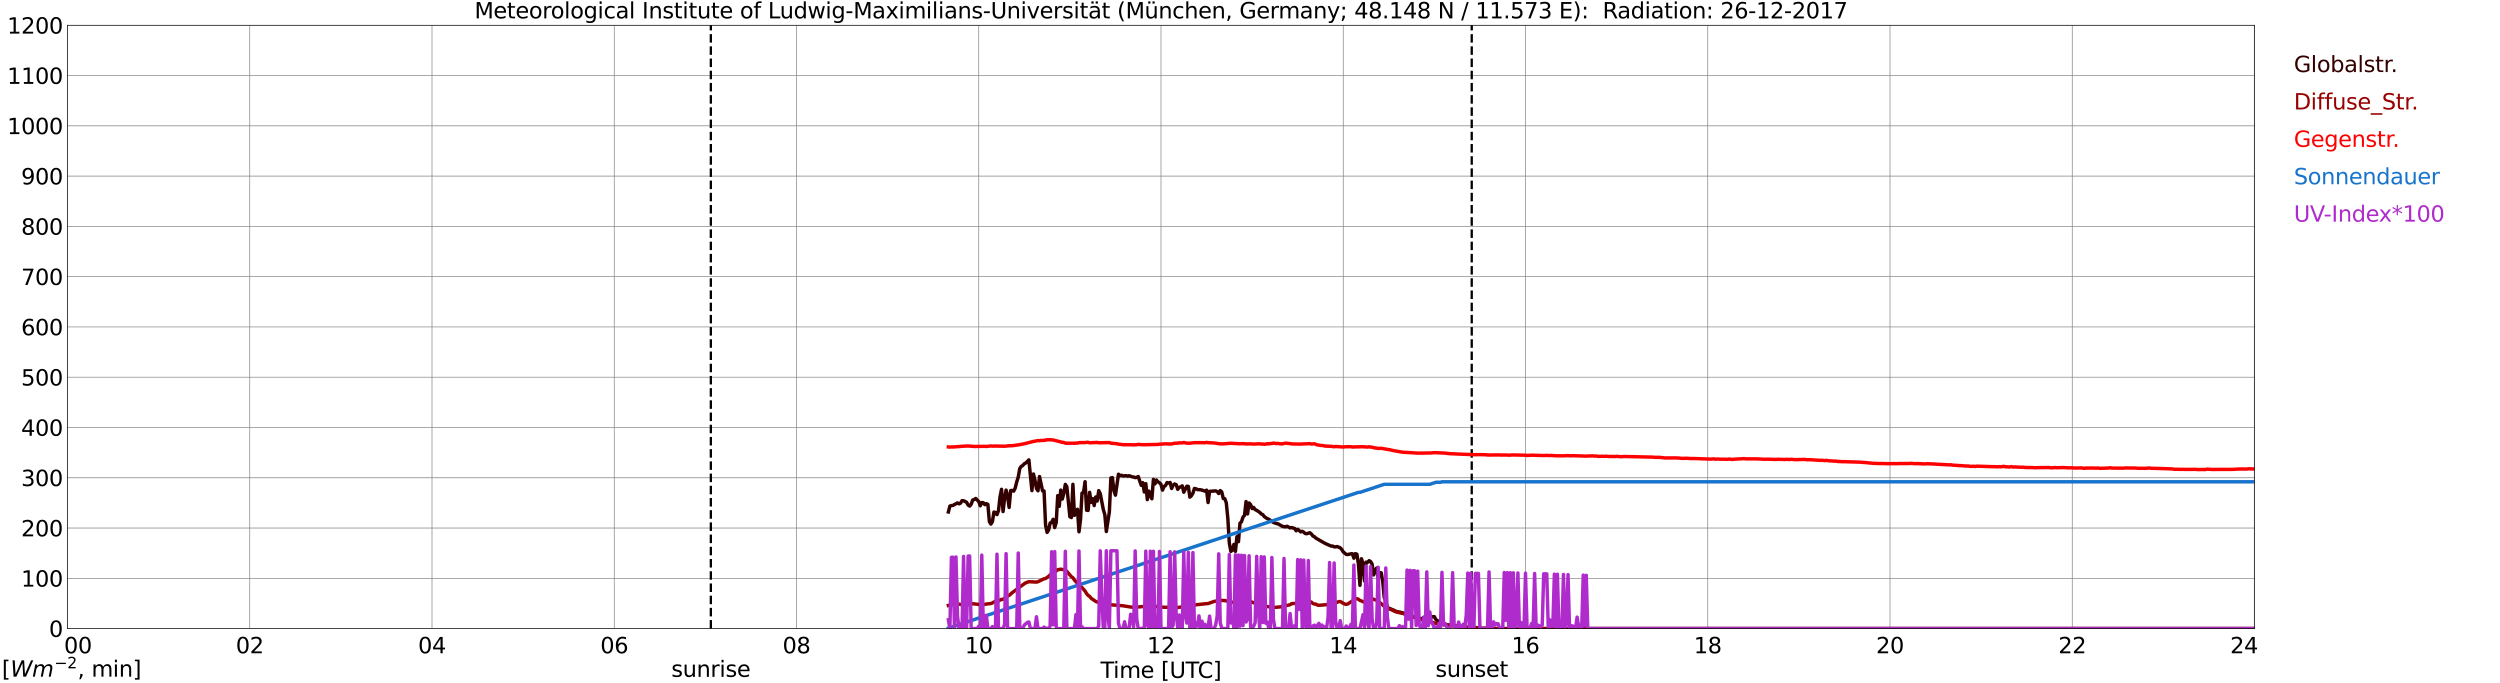 <?xml version="1.0" encoding="utf-8" standalone="no"?>
<!DOCTYPE svg PUBLIC "-//W3C//DTD SVG 1.1//EN"
  "http://www.w3.org/Graphics/SVG/1.1/DTD/svg11.dtd">
<svg xmlns:xlink="http://www.w3.org/1999/xlink" width="1085.4pt" height="296.64pt" viewBox="0 0 1085.4 296.64" xmlns="http://www.w3.org/2000/svg" version="1.1">
 <defs>
  <style type="text/css">*{stroke-linejoin: round; stroke-linecap: butt}</style>
 </defs>
 <g id="figure_1">
  <g id="patch_1">
   <path d="M 0 296.64 
L 1085.4 296.64 
L 1085.4 0 
L 0 0 
z
" style="fill: #ffffff"/>
  </g>
  <g id="axes_1">
   <g id="patch_2">
    <path d="M 29.306 272.909 
L 978.814 272.909 
L 978.814 10.976 
L 29.306 10.976 
z
" style="fill: #ffffff"/>
   </g>
   <g id="patch_3">
    <path d="M 978.814 272.909 
L 978.814 272.909 
L 978.814 10.976 
L 978.814 10.976 
z
" clip-path="url(#pb7526ed43c)" style="fill: #d3d3d3; opacity: 0.25; stroke: #d3d3d3; stroke-linejoin: miter"/>
   </g>
   <g id="matplotlib.axis_1">
    <g id="xtick_1">
     <g id="line2d_1">
      <path d="M 29.306 272.909 
L 29.306 10.976 
" clip-path="url(#pb7526ed43c)" style="fill: none; stroke: #808080; stroke-width: 0.3; stroke-linecap: square"/>
     </g>
     <g id="line2d_2"/>
     <g id="text_1">
      <!--    00 -->
      <g transform="translate(18.733 283.627) scale(0.095 -0.095)">
       <defs>
        <path id="DejaVuSans-20" transform="scale(0.016)"/>
        <path id="DejaVuSans-30" d="M 2034 4250 
Q 1547 4250 1301 3770 
Q 1056 3291 1056 2328 
Q 1056 1369 1301 889 
Q 1547 409 2034 409 
Q 2525 409 2770 889 
Q 3016 1369 3016 2328 
Q 3016 3291 2770 3770 
Q 2525 4250 2034 4250 
z
M 2034 4750 
Q 2819 4750 3233 4129 
Q 3647 3509 3647 2328 
Q 3647 1150 3233 529 
Q 2819 -91 2034 -91 
Q 1250 -91 836 529 
Q 422 1150 422 2328 
Q 422 3509 836 4129 
Q 1250 4750 2034 4750 
z
" transform="scale(0.016)"/>
       </defs>
       <use xlink:href="#DejaVuSans-20"/>
       <use xlink:href="#DejaVuSans-20" transform="translate(31.787 0)"/>
       <use xlink:href="#DejaVuSans-20" transform="translate(63.574 0)"/>
       <use xlink:href="#DejaVuSans-30" transform="translate(95.361 0)"/>
       <use xlink:href="#DejaVuSans-30" transform="translate(158.984 0)"/>
      </g>
     </g>
    </g>
    <g id="xtick_2">
     <g id="line2d_3">
      <path d="M 108.431 272.909 
L 108.431 10.976 
" clip-path="url(#pb7526ed43c)" style="fill: none; stroke: #808080; stroke-width: 0.3; stroke-linecap: square"/>
     </g>
     <g id="line2d_4"/>
     <g id="text_2">
      <!-- 02 -->
      <g transform="translate(102.387 283.627) scale(0.095 -0.095)">
       <defs>
        <path id="DejaVuSans-32" d="M 1228 531 
L 3431 531 
L 3431 0 
L 469 0 
L 469 531 
Q 828 903 1448 1529 
Q 2069 2156 2228 2338 
Q 2531 2678 2651 2914 
Q 2772 3150 2772 3378 
Q 2772 3750 2511 3984 
Q 2250 4219 1831 4219 
Q 1534 4219 1204 4116 
Q 875 4013 500 3803 
L 500 4441 
Q 881 4594 1212 4672 
Q 1544 4750 1819 4750 
Q 2544 4750 2975 4387 
Q 3406 4025 3406 3419 
Q 3406 3131 3298 2873 
Q 3191 2616 2906 2266 
Q 2828 2175 2409 1742 
Q 1991 1309 1228 531 
z
" transform="scale(0.016)"/>
       </defs>
       <use xlink:href="#DejaVuSans-30"/>
       <use xlink:href="#DejaVuSans-32" transform="translate(63.623 0)"/>
      </g>
     </g>
    </g>
    <g id="xtick_3">
     <g id="line2d_5">
      <path d="M 187.557 272.909 
L 187.557 10.976 
" clip-path="url(#pb7526ed43c)" style="fill: none; stroke: #808080; stroke-width: 0.3; stroke-linecap: square"/>
     </g>
     <g id="line2d_6"/>
     <g id="text_3">
      <!-- 04 -->
      <g transform="translate(181.513 283.627) scale(0.095 -0.095)">
       <defs>
        <path id="DejaVuSans-34" d="M 2419 4116 
L 825 1625 
L 2419 1625 
L 2419 4116 
z
M 2253 4666 
L 3047 4666 
L 3047 1625 
L 3713 1625 
L 3713 1100 
L 3047 1100 
L 3047 0 
L 2419 0 
L 2419 1100 
L 313 1100 
L 313 1709 
L 2253 4666 
z
" transform="scale(0.016)"/>
       </defs>
       <use xlink:href="#DejaVuSans-30"/>
       <use xlink:href="#DejaVuSans-34" transform="translate(63.623 0)"/>
      </g>
     </g>
    </g>
    <g id="xtick_4">
     <g id="line2d_7">
      <path d="M 266.683 272.909 
L 266.683 10.976 
" clip-path="url(#pb7526ed43c)" style="fill: none; stroke: #808080; stroke-width: 0.3; stroke-linecap: square"/>
     </g>
     <g id="line2d_8"/>
     <g id="text_4">
      <!-- 06 -->
      <g transform="translate(260.638 283.627) scale(0.095 -0.095)">
       <defs>
        <path id="DejaVuSans-36" d="M 2113 2584 
Q 1688 2584 1439 2293 
Q 1191 2003 1191 1497 
Q 1191 994 1439 701 
Q 1688 409 2113 409 
Q 2538 409 2786 701 
Q 3034 994 3034 1497 
Q 3034 2003 2786 2293 
Q 2538 2584 2113 2584 
z
M 3366 4563 
L 3366 3988 
Q 3128 4100 2886 4159 
Q 2644 4219 2406 4219 
Q 1781 4219 1451 3797 
Q 1122 3375 1075 2522 
Q 1259 2794 1537 2939 
Q 1816 3084 2150 3084 
Q 2853 3084 3261 2657 
Q 3669 2231 3669 1497 
Q 3669 778 3244 343 
Q 2819 -91 2113 -91 
Q 1303 -91 875 529 
Q 447 1150 447 2328 
Q 447 3434 972 4092 
Q 1497 4750 2381 4750 
Q 2619 4750 2861 4703 
Q 3103 4656 3366 4563 
z
" transform="scale(0.016)"/>
       </defs>
       <use xlink:href="#DejaVuSans-30"/>
       <use xlink:href="#DejaVuSans-36" transform="translate(63.623 0)"/>
      </g>
     </g>
    </g>
    <g id="xtick_5">
     <g id="line2d_9">
      <path d="M 345.808 272.909 
L 345.808 10.976 
" clip-path="url(#pb7526ed43c)" style="fill: none; stroke: #808080; stroke-width: 0.3; stroke-linecap: square"/>
     </g>
     <g id="line2d_10"/>
     <g id="text_5">
      <!-- 08 -->
      <g transform="translate(339.764 283.627) scale(0.095 -0.095)">
       <defs>
        <path id="DejaVuSans-38" d="M 2034 2216 
Q 1584 2216 1326 1975 
Q 1069 1734 1069 1313 
Q 1069 891 1326 650 
Q 1584 409 2034 409 
Q 2484 409 2743 651 
Q 3003 894 3003 1313 
Q 3003 1734 2745 1975 
Q 2488 2216 2034 2216 
z
M 1403 2484 
Q 997 2584 770 2862 
Q 544 3141 544 3541 
Q 544 4100 942 4425 
Q 1341 4750 2034 4750 
Q 2731 4750 3128 4425 
Q 3525 4100 3525 3541 
Q 3525 3141 3298 2862 
Q 3072 2584 2669 2484 
Q 3125 2378 3379 2068 
Q 3634 1759 3634 1313 
Q 3634 634 3220 271 
Q 2806 -91 2034 -91 
Q 1263 -91 848 271 
Q 434 634 434 1313 
Q 434 1759 690 2068 
Q 947 2378 1403 2484 
z
M 1172 3481 
Q 1172 3119 1398 2916 
Q 1625 2713 2034 2713 
Q 2441 2713 2670 2916 
Q 2900 3119 2900 3481 
Q 2900 3844 2670 4047 
Q 2441 4250 2034 4250 
Q 1625 4250 1398 4047 
Q 1172 3844 1172 3481 
z
" transform="scale(0.016)"/>
       </defs>
       <use xlink:href="#DejaVuSans-30"/>
       <use xlink:href="#DejaVuSans-38" transform="translate(63.623 0)"/>
      </g>
     </g>
    </g>
    <g id="xtick_6">
     <g id="line2d_11">
      <path d="M 424.934 272.909 
L 424.934 10.976 
" clip-path="url(#pb7526ed43c)" style="fill: none; stroke: #808080; stroke-width: 0.3; stroke-linecap: square"/>
     </g>
     <g id="line2d_12"/>
     <g id="text_6">
      <!-- 10 -->
      <g transform="translate(418.89 283.627) scale(0.095 -0.095)">
       <defs>
        <path id="DejaVuSans-31" d="M 794 531 
L 1825 531 
L 1825 4091 
L 703 3866 
L 703 4441 
L 1819 4666 
L 2450 4666 
L 2450 531 
L 3481 531 
L 3481 0 
L 794 0 
L 794 531 
z
" transform="scale(0.016)"/>
       </defs>
       <use xlink:href="#DejaVuSans-31"/>
       <use xlink:href="#DejaVuSans-30" transform="translate(63.623 0)"/>
      </g>
     </g>
    </g>
    <g id="xtick_7">
     <g id="line2d_13">
      <path d="M 504.06 272.909 
L 504.06 10.976 
" clip-path="url(#pb7526ed43c)" style="fill: none; stroke: #808080; stroke-width: 0.3; stroke-linecap: square"/>
     </g>
     <g id="line2d_14"/>
     <g id="text_7">
      <!-- 12 -->
      <g transform="translate(498.015 283.627) scale(0.095 -0.095)">
       <use xlink:href="#DejaVuSans-31"/>
       <use xlink:href="#DejaVuSans-32" transform="translate(63.623 0)"/>
      </g>
     </g>
    </g>
    <g id="xtick_8">
     <g id="line2d_15">
      <path d="M 583.185 272.909 
L 583.185 10.976 
" clip-path="url(#pb7526ed43c)" style="fill: none; stroke: #808080; stroke-width: 0.3; stroke-linecap: square"/>
     </g>
     <g id="line2d_16"/>
     <g id="text_8">
      <!-- 14 -->
      <g transform="translate(577.141 283.627) scale(0.095 -0.095)">
       <use xlink:href="#DejaVuSans-31"/>
       <use xlink:href="#DejaVuSans-34" transform="translate(63.623 0)"/>
      </g>
     </g>
    </g>
    <g id="xtick_9">
     <g id="line2d_17">
      <path d="M 662.311 272.909 
L 662.311 10.976 
" clip-path="url(#pb7526ed43c)" style="fill: none; stroke: #808080; stroke-width: 0.3; stroke-linecap: square"/>
     </g>
     <g id="line2d_18"/>
     <g id="text_9">
      <!-- 16 -->
      <g transform="translate(656.267 283.627) scale(0.095 -0.095)">
       <use xlink:href="#DejaVuSans-31"/>
       <use xlink:href="#DejaVuSans-36" transform="translate(63.623 0)"/>
      </g>
     </g>
    </g>
    <g id="xtick_10">
     <g id="line2d_19">
      <path d="M 741.437 272.909 
L 741.437 10.976 
" clip-path="url(#pb7526ed43c)" style="fill: none; stroke: #808080; stroke-width: 0.3; stroke-linecap: square"/>
     </g>
     <g id="line2d_20"/>
     <g id="text_10">
      <!-- 18 -->
      <g transform="translate(735.392 283.627) scale(0.095 -0.095)">
       <use xlink:href="#DejaVuSans-31"/>
       <use xlink:href="#DejaVuSans-38" transform="translate(63.623 0)"/>
      </g>
     </g>
    </g>
    <g id="xtick_11">
     <g id="line2d_21">
      <path d="M 820.562 272.909 
L 820.562 10.976 
" clip-path="url(#pb7526ed43c)" style="fill: none; stroke: #808080; stroke-width: 0.3; stroke-linecap: square"/>
     </g>
     <g id="line2d_22"/>
     <g id="text_11">
      <!-- 20 -->
      <g transform="translate(814.518 283.627) scale(0.095 -0.095)">
       <use xlink:href="#DejaVuSans-32"/>
       <use xlink:href="#DejaVuSans-30" transform="translate(63.623 0)"/>
      </g>
     </g>
    </g>
    <g id="xtick_12">
     <g id="line2d_23">
      <path d="M 899.688 272.909 
L 899.688 10.976 
" clip-path="url(#pb7526ed43c)" style="fill: none; stroke: #808080; stroke-width: 0.3; stroke-linecap: square"/>
     </g>
     <g id="line2d_24"/>
     <g id="text_12">
      <!-- 22 -->
      <g transform="translate(893.644 283.627) scale(0.095 -0.095)">
       <use xlink:href="#DejaVuSans-32"/>
       <use xlink:href="#DejaVuSans-32" transform="translate(63.623 0)"/>
      </g>
     </g>
    </g>
    <g id="xtick_13">
     <g id="line2d_25">
      <path d="M 978.814 272.909 
L 978.814 10.976 
" clip-path="url(#pb7526ed43c)" style="fill: none; stroke: #808080; stroke-width: 0.3; stroke-linecap: square"/>
     </g>
     <g id="line2d_26"/>
     <g id="text_13">
      <!-- 24    -->
      <g transform="translate(968.241 283.627) scale(0.095 -0.095)">
       <use xlink:href="#DejaVuSans-32"/>
       <use xlink:href="#DejaVuSans-34" transform="translate(63.623 0)"/>
       <use xlink:href="#DejaVuSans-20" transform="translate(127.246 0)"/>
       <use xlink:href="#DejaVuSans-20" transform="translate(159.033 0)"/>
       <use xlink:href="#DejaVuSans-20" transform="translate(190.82 0)"/>
      </g>
     </g>
    </g>
    <g id="text_14">
     <!-- Time [UTC] -->
     <g transform="translate(477.806 294.322) scale(0.095 -0.095)">
      <defs>
       <path id="DejaVuSans-54" d="M -19 4666 
L 3928 4666 
L 3928 4134 
L 2272 4134 
L 2272 0 
L 1638 0 
L 1638 4134 
L -19 4134 
L -19 4666 
z
" transform="scale(0.016)"/>
       <path id="DejaVuSans-69" d="M 603 3500 
L 1178 3500 
L 1178 0 
L 603 0 
L 603 3500 
z
M 603 4863 
L 1178 4863 
L 1178 4134 
L 603 4134 
L 603 4863 
z
" transform="scale(0.016)"/>
       <path id="DejaVuSans-6d" d="M 3328 2828 
Q 3544 3216 3844 3400 
Q 4144 3584 4550 3584 
Q 5097 3584 5394 3201 
Q 5691 2819 5691 2113 
L 5691 0 
L 5113 0 
L 5113 2094 
Q 5113 2597 4934 2840 
Q 4756 3084 4391 3084 
Q 3944 3084 3684 2787 
Q 3425 2491 3425 1978 
L 3425 0 
L 2847 0 
L 2847 2094 
Q 2847 2600 2669 2842 
Q 2491 3084 2119 3084 
Q 1678 3084 1418 2786 
Q 1159 2488 1159 1978 
L 1159 0 
L 581 0 
L 581 3500 
L 1159 3500 
L 1159 2956 
Q 1356 3278 1631 3431 
Q 1906 3584 2284 3584 
Q 2666 3584 2933 3390 
Q 3200 3197 3328 2828 
z
" transform="scale(0.016)"/>
       <path id="DejaVuSans-65" d="M 3597 1894 
L 3597 1613 
L 953 1613 
Q 991 1019 1311 708 
Q 1631 397 2203 397 
Q 2534 397 2845 478 
Q 3156 559 3463 722 
L 3463 178 
Q 3153 47 2828 -22 
Q 2503 -91 2169 -91 
Q 1331 -91 842 396 
Q 353 884 353 1716 
Q 353 2575 817 3079 
Q 1281 3584 2069 3584 
Q 2775 3584 3186 3129 
Q 3597 2675 3597 1894 
z
M 3022 2063 
Q 3016 2534 2758 2815 
Q 2500 3097 2075 3097 
Q 1594 3097 1305 2825 
Q 1016 2553 972 2059 
L 3022 2063 
z
" transform="scale(0.016)"/>
       <path id="DejaVuSans-5b" d="M 550 4863 
L 1875 4863 
L 1875 4416 
L 1125 4416 
L 1125 -397 
L 1875 -397 
L 1875 -844 
L 550 -844 
L 550 4863 
z
" transform="scale(0.016)"/>
       <path id="DejaVuSans-55" d="M 556 4666 
L 1191 4666 
L 1191 1831 
Q 1191 1081 1462 751 
Q 1734 422 2344 422 
Q 2950 422 3222 751 
Q 3494 1081 3494 1831 
L 3494 4666 
L 4128 4666 
L 4128 1753 
Q 4128 841 3676 375 
Q 3225 -91 2344 -91 
Q 1459 -91 1007 375 
Q 556 841 556 1753 
L 556 4666 
z
" transform="scale(0.016)"/>
       <path id="DejaVuSans-43" d="M 4122 4306 
L 4122 3641 
Q 3803 3938 3442 4084 
Q 3081 4231 2675 4231 
Q 1875 4231 1450 3742 
Q 1025 3253 1025 2328 
Q 1025 1406 1450 917 
Q 1875 428 2675 428 
Q 3081 428 3442 575 
Q 3803 722 4122 1019 
L 4122 359 
Q 3791 134 3420 21 
Q 3050 -91 2638 -91 
Q 1578 -91 968 557 
Q 359 1206 359 2328 
Q 359 3453 968 4101 
Q 1578 4750 2638 4750 
Q 3056 4750 3426 4639 
Q 3797 4528 4122 4306 
z
" transform="scale(0.016)"/>
       <path id="DejaVuSans-5d" d="M 1947 4863 
L 1947 -844 
L 622 -844 
L 622 -397 
L 1369 -397 
L 1369 4416 
L 622 4416 
L 622 4863 
L 1947 4863 
z
" transform="scale(0.016)"/>
      </defs>
      <use xlink:href="#DejaVuSans-54"/>
      <use xlink:href="#DejaVuSans-69" transform="translate(57.959 0)"/>
      <use xlink:href="#DejaVuSans-6d" transform="translate(85.742 0)"/>
      <use xlink:href="#DejaVuSans-65" transform="translate(183.154 0)"/>
      <use xlink:href="#DejaVuSans-20" transform="translate(244.678 0)"/>
      <use xlink:href="#DejaVuSans-5b" transform="translate(276.465 0)"/>
      <use xlink:href="#DejaVuSans-55" transform="translate(315.479 0)"/>
      <use xlink:href="#DejaVuSans-54" transform="translate(388.672 0)"/>
      <use xlink:href="#DejaVuSans-43" transform="translate(443.881 0)"/>
      <use xlink:href="#DejaVuSans-5d" transform="translate(513.705 0)"/>
     </g>
    </g>
   </g>
   <g id="matplotlib.axis_2">
    <g id="ytick_1">
     <g id="line2d_27">
      <path d="M 29.306 272.909 
L 978.814 272.909 
" clip-path="url(#pb7526ed43c)" style="fill: none; stroke: #808080; stroke-width: 0.3; stroke-linecap: square"/>
     </g>
     <g id="line2d_28"/>
     <g id="text_15">
      <!-- 0 -->
      <g transform="translate(21.261 276.518) scale(0.095 -0.095)">
       <use xlink:href="#DejaVuSans-30"/>
      </g>
     </g>
    </g>
    <g id="ytick_2">
     <g id="line2d_29">
      <path d="M 29.306 251.081 
L 978.814 251.081 
" clip-path="url(#pb7526ed43c)" style="fill: none; stroke: #808080; stroke-width: 0.3; stroke-linecap: square"/>
     </g>
     <g id="line2d_30"/>
     <g id="text_16">
      <!-- 100 -->
      <g transform="translate(9.173 254.69) scale(0.095 -0.095)">
       <use xlink:href="#DejaVuSans-31"/>
       <use xlink:href="#DejaVuSans-30" transform="translate(63.623 0)"/>
       <use xlink:href="#DejaVuSans-30" transform="translate(127.246 0)"/>
      </g>
     </g>
    </g>
    <g id="ytick_3">
     <g id="line2d_31">
      <path d="M 29.306 229.253 
L 978.814 229.253 
" clip-path="url(#pb7526ed43c)" style="fill: none; stroke: #808080; stroke-width: 0.3; stroke-linecap: square"/>
     </g>
     <g id="line2d_32"/>
     <g id="text_17">
      <!-- 200 -->
      <g transform="translate(9.173 232.863) scale(0.095 -0.095)">
       <use xlink:href="#DejaVuSans-32"/>
       <use xlink:href="#DejaVuSans-30" transform="translate(63.623 0)"/>
       <use xlink:href="#DejaVuSans-30" transform="translate(127.246 0)"/>
      </g>
     </g>
    </g>
    <g id="ytick_4">
     <g id="line2d_33">
      <path d="M 29.306 207.426 
L 978.814 207.426 
" clip-path="url(#pb7526ed43c)" style="fill: none; stroke: #808080; stroke-width: 0.3; stroke-linecap: square"/>
     </g>
     <g id="line2d_34"/>
     <g id="text_18">
      <!-- 300 -->
      <g transform="translate(9.173 211.035) scale(0.095 -0.095)">
       <defs>
        <path id="DejaVuSans-33" d="M 2597 2516 
Q 3050 2419 3304 2112 
Q 3559 1806 3559 1356 
Q 3559 666 3084 287 
Q 2609 -91 1734 -91 
Q 1441 -91 1130 -33 
Q 819 25 488 141 
L 488 750 
Q 750 597 1062 519 
Q 1375 441 1716 441 
Q 2309 441 2620 675 
Q 2931 909 2931 1356 
Q 2931 1769 2642 2001 
Q 2353 2234 1838 2234 
L 1294 2234 
L 1294 2753 
L 1863 2753 
Q 2328 2753 2575 2939 
Q 2822 3125 2822 3475 
Q 2822 3834 2567 4026 
Q 2313 4219 1838 4219 
Q 1578 4219 1281 4162 
Q 984 4106 628 3988 
L 628 4550 
Q 988 4650 1302 4700 
Q 1616 4750 1894 4750 
Q 2613 4750 3031 4423 
Q 3450 4097 3450 3541 
Q 3450 3153 3228 2886 
Q 3006 2619 2597 2516 
z
" transform="scale(0.016)"/>
       </defs>
       <use xlink:href="#DejaVuSans-33"/>
       <use xlink:href="#DejaVuSans-30" transform="translate(63.623 0)"/>
       <use xlink:href="#DejaVuSans-30" transform="translate(127.246 0)"/>
      </g>
     </g>
    </g>
    <g id="ytick_5">
     <g id="line2d_35">
      <path d="M 29.306 185.598 
L 978.814 185.598 
" clip-path="url(#pb7526ed43c)" style="fill: none; stroke: #808080; stroke-width: 0.3; stroke-linecap: square"/>
     </g>
     <g id="line2d_36"/>
     <g id="text_19">
      <!-- 400 -->
      <g transform="translate(9.173 189.207) scale(0.095 -0.095)">
       <use xlink:href="#DejaVuSans-34"/>
       <use xlink:href="#DejaVuSans-30" transform="translate(63.623 0)"/>
       <use xlink:href="#DejaVuSans-30" transform="translate(127.246 0)"/>
      </g>
     </g>
    </g>
    <g id="ytick_6">
     <g id="line2d_37">
      <path d="M 29.306 163.77 
L 978.814 163.77 
" clip-path="url(#pb7526ed43c)" style="fill: none; stroke: #808080; stroke-width: 0.3; stroke-linecap: square"/>
     </g>
     <g id="line2d_38"/>
     <g id="text_20">
      <!-- 500 -->
      <g transform="translate(9.173 167.379) scale(0.095 -0.095)">
       <defs>
        <path id="DejaVuSans-35" d="M 691 4666 
L 3169 4666 
L 3169 4134 
L 1269 4134 
L 1269 2991 
Q 1406 3038 1543 3061 
Q 1681 3084 1819 3084 
Q 2600 3084 3056 2656 
Q 3513 2228 3513 1497 
Q 3513 744 3044 326 
Q 2575 -91 1722 -91 
Q 1428 -91 1123 -41 
Q 819 9 494 109 
L 494 744 
Q 775 591 1075 516 
Q 1375 441 1709 441 
Q 2250 441 2565 725 
Q 2881 1009 2881 1497 
Q 2881 1984 2565 2268 
Q 2250 2553 1709 2553 
Q 1456 2553 1204 2497 
Q 953 2441 691 2322 
L 691 4666 
z
" transform="scale(0.016)"/>
       </defs>
       <use xlink:href="#DejaVuSans-35"/>
       <use xlink:href="#DejaVuSans-30" transform="translate(63.623 0)"/>
       <use xlink:href="#DejaVuSans-30" transform="translate(127.246 0)"/>
      </g>
     </g>
    </g>
    <g id="ytick_7">
     <g id="line2d_39">
      <path d="M 29.306 141.942 
L 978.814 141.942 
" clip-path="url(#pb7526ed43c)" style="fill: none; stroke: #808080; stroke-width: 0.3; stroke-linecap: square"/>
     </g>
     <g id="line2d_40"/>
     <g id="text_21">
      <!-- 600 -->
      <g transform="translate(9.173 145.551) scale(0.095 -0.095)">
       <use xlink:href="#DejaVuSans-36"/>
       <use xlink:href="#DejaVuSans-30" transform="translate(63.623 0)"/>
       <use xlink:href="#DejaVuSans-30" transform="translate(127.246 0)"/>
      </g>
     </g>
    </g>
    <g id="ytick_8">
     <g id="line2d_41">
      <path d="M 29.306 120.114 
L 978.814 120.114 
" clip-path="url(#pb7526ed43c)" style="fill: none; stroke: #808080; stroke-width: 0.3; stroke-linecap: square"/>
     </g>
     <g id="line2d_42"/>
     <g id="text_22">
      <!-- 700 -->
      <g transform="translate(9.173 123.724) scale(0.095 -0.095)">
       <defs>
        <path id="DejaVuSans-37" d="M 525 4666 
L 3525 4666 
L 3525 4397 
L 1831 0 
L 1172 0 
L 2766 4134 
L 525 4134 
L 525 4666 
z
" transform="scale(0.016)"/>
       </defs>
       <use xlink:href="#DejaVuSans-37"/>
       <use xlink:href="#DejaVuSans-30" transform="translate(63.623 0)"/>
       <use xlink:href="#DejaVuSans-30" transform="translate(127.246 0)"/>
      </g>
     </g>
    </g>
    <g id="ytick_9">
     <g id="line2d_43">
      <path d="M 29.306 98.287 
L 978.814 98.287 
" clip-path="url(#pb7526ed43c)" style="fill: none; stroke: #808080; stroke-width: 0.3; stroke-linecap: square"/>
     </g>
     <g id="line2d_44"/>
     <g id="text_23">
      <!-- 800 -->
      <g transform="translate(9.173 101.896) scale(0.095 -0.095)">
       <use xlink:href="#DejaVuSans-38"/>
       <use xlink:href="#DejaVuSans-30" transform="translate(63.623 0)"/>
       <use xlink:href="#DejaVuSans-30" transform="translate(127.246 0)"/>
      </g>
     </g>
    </g>
    <g id="ytick_10">
     <g id="line2d_45">
      <path d="M 29.306 76.459 
L 978.814 76.459 
" clip-path="url(#pb7526ed43c)" style="fill: none; stroke: #808080; stroke-width: 0.3; stroke-linecap: square"/>
     </g>
     <g id="line2d_46"/>
     <g id="text_24">
      <!-- 900 -->
      <g transform="translate(9.173 80.068) scale(0.095 -0.095)">
       <defs>
        <path id="DejaVuSans-39" d="M 703 97 
L 703 672 
Q 941 559 1184 500 
Q 1428 441 1663 441 
Q 2288 441 2617 861 
Q 2947 1281 2994 2138 
Q 2813 1869 2534 1725 
Q 2256 1581 1919 1581 
Q 1219 1581 811 2004 
Q 403 2428 403 3163 
Q 403 3881 828 4315 
Q 1253 4750 1959 4750 
Q 2769 4750 3195 4129 
Q 3622 3509 3622 2328 
Q 3622 1225 3098 567 
Q 2575 -91 1691 -91 
Q 1453 -91 1209 -44 
Q 966 3 703 97 
z
M 1959 2075 
Q 2384 2075 2632 2365 
Q 2881 2656 2881 3163 
Q 2881 3666 2632 3958 
Q 2384 4250 1959 4250 
Q 1534 4250 1286 3958 
Q 1038 3666 1038 3163 
Q 1038 2656 1286 2365 
Q 1534 2075 1959 2075 
z
" transform="scale(0.016)"/>
       </defs>
       <use xlink:href="#DejaVuSans-39"/>
       <use xlink:href="#DejaVuSans-30" transform="translate(63.623 0)"/>
       <use xlink:href="#DejaVuSans-30" transform="translate(127.246 0)"/>
      </g>
     </g>
    </g>
    <g id="ytick_11">
     <g id="line2d_47">
      <path d="M 29.306 54.631 
L 978.814 54.631 
" clip-path="url(#pb7526ed43c)" style="fill: none; stroke: #808080; stroke-width: 0.3; stroke-linecap: square"/>
     </g>
     <g id="line2d_48"/>
     <g id="text_25">
      <!-- 1000 -->
      <g transform="translate(3.128 58.24) scale(0.095 -0.095)">
       <use xlink:href="#DejaVuSans-31"/>
       <use xlink:href="#DejaVuSans-30" transform="translate(63.623 0)"/>
       <use xlink:href="#DejaVuSans-30" transform="translate(127.246 0)"/>
       <use xlink:href="#DejaVuSans-30" transform="translate(190.869 0)"/>
      </g>
     </g>
    </g>
    <g id="ytick_12">
     <g id="line2d_49">
      <path d="M 29.306 32.803 
L 978.814 32.803 
" clip-path="url(#pb7526ed43c)" style="fill: none; stroke: #808080; stroke-width: 0.3; stroke-linecap: square"/>
     </g>
     <g id="line2d_50"/>
     <g id="text_26">
      <!-- 1100 -->
      <g transform="translate(3.128 36.413) scale(0.095 -0.095)">
       <use xlink:href="#DejaVuSans-31"/>
       <use xlink:href="#DejaVuSans-31" transform="translate(63.623 0)"/>
       <use xlink:href="#DejaVuSans-30" transform="translate(127.246 0)"/>
       <use xlink:href="#DejaVuSans-30" transform="translate(190.869 0)"/>
      </g>
     </g>
    </g>
    <g id="ytick_13">
     <g id="line2d_51">
      <path d="M 29.306 10.976 
L 978.814 10.976 
" clip-path="url(#pb7526ed43c)" style="fill: none; stroke: #808080; stroke-width: 0.3; stroke-linecap: square"/>
     </g>
     <g id="line2d_52"/>
     <g id="text_27">
      <!-- 1200 -->
      <g transform="translate(3.128 14.585) scale(0.095 -0.095)">
       <use xlink:href="#DejaVuSans-31"/>
       <use xlink:href="#DejaVuSans-32" transform="translate(63.623 0)"/>
       <use xlink:href="#DejaVuSans-30" transform="translate(127.246 0)"/>
       <use xlink:href="#DejaVuSans-30" transform="translate(190.869 0)"/>
      </g>
     </g>
    </g>
   </g>
   <g id="line2d_53">
    <path d="M 308.619 272.909 
L 308.619 10.976 
" clip-path="url(#pb7526ed43c)" style="fill: none; stroke-dasharray: 3.7,1.6; stroke-dashoffset: 0; stroke: #000000"/>
   </g>
   <g id="line2d_54">
    <path d="M 638.969 272.909 
L 638.969 10.976 
" clip-path="url(#pb7526ed43c)" style="fill: none; stroke-dasharray: 3.7,1.6; stroke-dashoffset: 0; stroke: #000000"/>
   </g>
   <g id="line2d_55">
    <path d="M 411.746 222.264 
L 412.406 219.717 
L 413.065 219.509 
L 413.725 219.42 
L 415.703 218.355 
L 416.362 218.739 
L 417.022 218.442 
L 417.681 217.377 
L 418.34 217.407 
L 419.659 218.058 
L 420.318 219.271 
L 420.978 219.717 
L 421.637 218.918 
L 422.297 217.11 
L 422.956 216.873 
L 423.615 216.429 
L 424.934 217.761 
L 425.593 219.599 
L 426.253 218.176 
L 426.912 218.265 
L 427.572 219.095 
L 428.231 218.649 
L 428.89 219.005 
L 429.55 226.47 
L 430.209 227.535 
L 430.869 226.44 
L 431.528 222.323 
L 432.187 222.5 
L 432.847 223.419 
L 433.506 221.701 
L 434.165 215.748 
L 434.825 212.431 
L 435.484 222.085 
L 436.144 216.429 
L 436.803 212.786 
L 437.462 215.6 
L 438.122 220.308 
L 438.781 213.022 
L 439.44 212.904 
L 440.1 213.23 
L 440.759 211.898 
L 441.419 209.233 
L 442.078 207.129 
L 442.737 203.427 
L 443.397 202.479 
L 444.056 202.095 
L 444.716 201.325 
L 445.375 200.999 
L 446.694 199.666 
L 448.012 212.994 
L 448.672 205.797 
L 449.331 208.403 
L 449.991 212.046 
L 450.65 213.083 
L 451.309 206.893 
L 452.628 213.112 
L 453.287 213.171 
L 453.947 228.009 
L 454.606 231.148 
L 455.266 230.111 
L 455.925 227.09 
L 456.584 226.795 
L 457.244 225.462 
L 457.903 229.046 
L 458.563 226.854 
L 459.222 215.185 
L 459.881 219.835 
L 460.541 212.786 
L 461.2 216.665 
L 461.859 214.207 
L 462.519 210.298 
L 463.178 211.304 
L 464.497 224.338 
L 465.156 224.691 
L 465.816 210.27 
L 466.475 223.744 
L 467.794 221.109 
L 468.453 230.882 
L 469.113 225.669 
L 469.772 214.09 
L 470.431 213.734 
L 471.091 209.143 
L 471.75 221.524 
L 472.409 221.611 
L 473.069 213.764 
L 473.728 218.088 
L 474.388 216.488 
L 475.047 219.479 
L 475.706 215.777 
L 476.366 217.525 
L 477.025 213.022 
L 477.685 214.356 
L 479.003 221.168 
L 479.663 223.419 
L 480.322 230.764 
L 481.641 222.233 
L 482.3 207.515 
L 482.96 207.367 
L 483.619 213.142 
L 484.278 214.978 
L 485.597 205.884 
L 486.256 206.537 
L 486.916 206.33 
L 487.575 206.655 
L 488.894 206.507 
L 489.553 206.744 
L 490.213 206.537 
L 491.532 207.011 
L 492.191 207.1 
L 492.85 207.367 
L 493.51 207.249 
L 494.169 206.893 
L 495.488 210.713 
L 496.147 209.558 
L 496.807 213.616 
L 497.466 209.973 
L 498.125 216.903 
L 498.785 213.201 
L 499.444 215.126 
L 500.103 216.547 
L 500.763 208.137 
L 501.422 210.091 
L 502.082 208.403 
L 502.741 209.233 
L 503.4 209.558 
L 504.06 210.298 
L 504.719 212.786 
L 505.379 211.217 
L 506.038 210.802 
L 506.697 209.499 
L 507.357 209.735 
L 508.016 209.469 
L 508.675 212.075 
L 509.335 210.595 
L 509.994 210.121 
L 510.654 210.446 
L 511.313 212.431 
L 511.972 211.573 
L 512.632 211.394 
L 513.291 210.951 
L 513.95 213.705 
L 515.269 211.099 
L 515.929 211.186 
L 516.588 215.836 
L 517.247 215.244 
L 517.907 214.118 
L 518.566 212.075 
L 519.226 212.195 
L 519.885 212.548 
L 521.204 212.638 
L 521.863 212.786 
L 523.182 213.26 
L 523.841 212.815 
L 524.501 218.176 
L 525.16 213.319 
L 526.479 213.23 
L 527.797 213.112 
L 528.457 213.437 
L 529.116 214.266 
L 529.776 212.994 
L 530.435 213.557 
L 531.094 216.429 
L 531.754 216.519 
L 532.413 218.355 
L 533.073 225.047 
L 533.732 235.858 
L 534.391 239.381 
L 535.051 238.879 
L 535.71 236.36 
L 536.369 239.381 
L 537.029 232.986 
L 537.688 235.177 
L 538.348 227.151 
L 539.007 226.529 
L 539.666 224.484 
L 540.326 223.744 
L 540.985 217.761 
L 541.644 223.122 
L 542.304 218.383 
L 542.963 219.064 
L 543.623 220.812 
L 544.282 220.308 
L 544.941 221.286 
L 545.601 221.552 
L 546.919 222.441 
L 547.579 223.122 
L 548.238 223.419 
L 548.898 224.277 
L 550.216 225.195 
L 550.876 225.433 
L 552.195 226.381 
L 552.854 226.824 
L 554.173 227.298 
L 554.832 227.418 
L 556.81 228.542 
L 558.129 228.749 
L 558.788 228.483 
L 560.107 229.194 
L 560.766 229.046 
L 562.085 229.43 
L 562.745 230.439 
L 563.404 229.816 
L 564.723 230.912 
L 565.382 230.674 
L 566.042 231.061 
L 566.701 231.652 
L 567.36 231.711 
L 568.679 231.296 
L 569.338 231.829 
L 569.998 232.689 
L 570.657 233.014 
L 571.317 233.636 
L 575.273 235.917 
L 577.91 237.072 
L 578.57 237.072 
L 579.229 237.397 
L 579.889 237.428 
L 580.548 237.279 
L 581.867 237.843 
L 582.526 238.554 
L 583.185 239.619 
L 584.504 240.715 
L 585.164 240.746 
L 586.482 240.449 
L 587.142 240.418 
L 587.801 242.343 
L 588.46 240.359 
L 589.12 240.626 
L 589.779 244.95 
L 590.439 254.133 
L 591.098 242.581 
L 591.757 244.773 
L 592.417 252.236 
L 593.076 244.061 
L 593.736 244.151 
L 594.395 243.439 
L 595.054 243.795 
L 595.714 244.921 
L 596.373 249.601 
L 597.032 247.615 
L 597.692 246.609 
L 598.351 251.258 
L 599.011 248.593 
L 599.67 248.682 
L 600.329 252.474 
L 600.989 259.522 
L 601.648 260.914 
L 602.307 263.756 
L 604.945 264.852 
L 606.264 265.474 
L 606.923 265.653 
L 607.582 265.712 
L 610.22 266.422 
L 612.198 267.192 
L 616.154 268.644 
L 616.814 268.733 
L 617.473 268.495 
L 618.133 267.993 
L 618.792 268.052 
L 619.451 268.615 
L 620.111 268.999 
L 620.77 268.644 
L 621.429 268.022 
L 622.089 267.727 
L 622.748 267.727 
L 623.408 268.999 
L 624.726 269.888 
L 625.386 269.563 
L 626.045 269.473 
L 626.705 270.451 
L 627.364 270.953 
L 628.023 271.25 
L 629.342 271.398 
L 636.595 272.287 
L 637.914 272.346 
L 640.552 272.435 
L 641.87 272.553 
L 642.53 272.584 
L 643.189 272.76 
L 643.848 272.819 
L 645.167 272.791 
L 645.827 272.76 
L 646.486 272.909 
L 978.154 272.909 
L 978.154 272.909 
" clip-path="url(#pb7526ed43c)" style="fill: none; stroke: #330000; stroke-width: 1.5; stroke-linecap: square"/>
   </g>
   <g id="line2d_56">
    <path d="M 411.746 262.877 
L 413.725 262.414 
L 415.703 262.204 
L 417.022 262.414 
L 418.34 262.667 
L 419 262.709 
L 420.978 262.29 
L 422.297 262.122 
L 424.275 262.331 
L 424.934 262.458 
L 427.572 262.373 
L 428.89 262.163 
L 430.209 262.036 
L 430.869 261.785 
L 431.528 261.366 
L 432.187 261.198 
L 432.847 261.155 
L 434.165 260.567 
L 434.825 260.231 
L 435.484 260.231 
L 436.803 259.266 
L 437.462 258.804 
L 438.122 258.511 
L 439.44 257.335 
L 442.078 255.364 
L 444.716 253.432 
L 445.375 253.013 
L 446.694 252.55 
L 449.991 252.718 
L 450.65 252.55 
L 451.969 251.921 
L 453.287 251.291 
L 453.947 251.164 
L 455.266 250.241 
L 455.925 249.571 
L 458.563 247.933 
L 459.222 247.303 
L 459.881 247.261 
L 460.541 247.093 
L 461.2 247.261 
L 461.859 247.303 
L 462.519 247.597 
L 463.178 248.058 
L 465.156 250.409 
L 465.816 250.83 
L 466.475 251.836 
L 469.113 254.65 
L 469.772 255.11 
L 471.091 256.621 
L 471.75 257.712 
L 472.409 258.511 
L 473.069 258.93 
L 473.728 259.729 
L 475.706 261.113 
L 476.366 261.366 
L 477.025 261.491 
L 478.344 262.163 
L 479.003 262.499 
L 480.981 262.96 
L 481.641 262.877 
L 482.3 262.582 
L 487.575 263.003 
L 489.553 263.337 
L 491.532 263.632 
L 493.51 263.591 
L 496.147 263.337 
L 496.807 263.422 
L 497.466 263.296 
L 498.125 263.381 
L 498.785 263.213 
L 500.763 263.128 
L 503.4 263.549 
L 506.038 263.673 
L 508.675 263.591 
L 510.654 263.673 
L 511.313 263.759 
L 515.269 263.169 
L 515.929 263.003 
L 516.588 263.045 
L 517.907 262.835 
L 519.226 262.582 
L 523.841 262.078 
L 524.501 262.036 
L 527.138 261.113 
L 528.457 260.862 
L 529.776 260.653 
L 531.754 260.735 
L 533.073 261.072 
L 533.732 261.366 
L 534.391 261.491 
L 536.369 261.408 
L 537.029 261.198 
L 537.688 261.198 
L 538.348 260.986 
L 540.985 260.567 
L 541.644 260.821 
L 542.304 260.904 
L 542.963 261.113 
L 543.623 261.449 
L 544.941 261.912 
L 546.919 262.75 
L 552.195 263.673 
L 552.854 263.759 
L 556.151 263.464 
L 560.107 262.541 
L 560.766 262.078 
L 562.085 261.995 
L 563.404 261.659 
L 564.063 261.868 
L 565.382 261.868 
L 566.042 262.078 
L 566.701 262.078 
L 567.36 261.827 
L 568.679 261.155 
L 569.338 261.408 
L 569.998 261.995 
L 570.657 262.246 
L 571.317 262.29 
L 571.976 262.709 
L 572.635 262.792 
L 575.932 262.541 
L 576.592 262.373 
L 577.251 262.582 
L 577.91 262.624 
L 578.57 262.414 
L 579.889 261.744 
L 581.207 261.198 
L 581.867 261.155 
L 582.526 261.491 
L 583.185 261.953 
L 583.845 262.246 
L 584.504 262.414 
L 585.164 262.204 
L 588.46 260.063 
L 589.12 259.895 
L 589.779 260.19 
L 590.439 260.694 
L 591.098 260.904 
L 591.757 261.24 
L 592.417 261.408 
L 594.395 259.939 
L 595.054 259.771 
L 595.714 259.854 
L 596.373 260.231 
L 597.692 260.609 
L 599.011 261.532 
L 600.329 262.667 
L 600.989 263.337 
L 602.967 264.346 
L 604.286 264.765 
L 605.604 265.479 
L 607.582 266.024 
L 608.901 266.278 
L 611.539 267.201 
L 614.836 268.292 
L 616.154 268.879 
L 620.111 269.676 
L 624.067 270.894 
L 625.386 271.145 
L 626.045 271.145 
L 626.705 271.272 
L 628.683 271.355 
L 632.639 271.944 
L 633.958 272.195 
L 634.617 272.154 
L 637.255 272.405 
L 638.573 272.363 
L 643.189 272.741 
L 643.848 272.867 
L 644.508 272.782 
L 647.805 272.909 
L 978.154 272.909 
L 978.154 272.909 
" clip-path="url(#pb7526ed43c)" style="fill: none; stroke: #990000; stroke-width: 1.5; stroke-linecap: square"/>
   </g>
   <g id="line2d_57">
    <path d="M 411.746 194.045 
L 412.406 194.115 
L 413.065 194.03 
L 413.725 194.089 
L 414.384 193.975 
L 415.043 194.01 
L 415.703 193.888 
L 416.362 193.89 
L 417.681 193.753 
L 420.318 193.635 
L 422.956 193.838 
L 427.572 193.777 
L 428.231 193.844 
L 430.209 193.613 
L 430.869 193.691 
L 432.187 193.654 
L 436.144 193.744 
L 438.122 193.521 
L 439.44 193.521 
L 442.737 193.056 
L 445.375 192.504 
L 446.694 192.15 
L 448.012 191.81 
L 450.65 191.264 
L 451.309 191.352 
L 451.969 191.221 
L 453.287 191.214 
L 454.606 190.943 
L 455.925 190.915 
L 457.244 191.02 
L 461.2 192.033 
L 461.859 192.076 
L 462.519 192.408 
L 466.475 192.439 
L 467.134 192.358 
L 467.794 192.393 
L 468.453 192.179 
L 470.431 192.146 
L 471.091 192.179 
L 471.75 192.037 
L 472.409 192.028 
L 473.069 192.255 
L 476.366 192.083 
L 477.025 192.244 
L 481.641 192.146 
L 482.3 192.415 
L 484.938 192.646 
L 485.597 192.825 
L 486.916 192.958 
L 487.575 193.098 
L 490.872 193.089 
L 492.191 193.144 
L 493.51 193.078 
L 494.169 192.932 
L 495.488 193.058 
L 496.807 193.085 
L 502.741 192.962 
L 503.4 192.838 
L 504.719 192.801 
L 505.379 192.692 
L 508.675 192.755 
L 509.994 192.421 
L 510.654 192.456 
L 511.972 192.273 
L 513.291 192.292 
L 513.95 192.113 
L 515.269 192.404 
L 516.588 192.417 
L 518.566 192.192 
L 519.885 192.19 
L 521.204 192.177 
L 523.182 192.214 
L 523.841 192.07 
L 524.501 192.198 
L 527.138 192.325 
L 529.776 192.709 
L 531.094 192.711 
L 534.391 192.443 
L 538.348 192.67 
L 539.666 192.594 
L 540.985 192.749 
L 542.963 192.698 
L 544.282 192.803 
L 546.919 192.677 
L 547.579 192.807 
L 548.238 192.755 
L 548.898 192.908 
L 550.216 192.648 
L 550.876 192.714 
L 551.535 192.572 
L 552.195 192.58 
L 552.854 192.364 
L 554.173 192.589 
L 554.832 192.502 
L 555.491 192.657 
L 556.81 192.705 
L 558.129 192.382 
L 561.426 192.77 
L 564.723 192.792 
L 568.679 192.602 
L 569.338 192.79 
L 570.657 192.67 
L 571.976 193.189 
L 572.635 193.235 
L 573.295 193.397 
L 573.954 193.382 
L 575.273 193.665 
L 577.91 193.77 
L 579.229 193.984 
L 579.889 193.844 
L 583.185 194.073 
L 584.504 193.945 
L 586.482 193.938 
L 587.142 194.084 
L 588.46 194.03 
L 589.779 193.971 
L 590.439 194.036 
L 591.098 193.927 
L 593.736 194.104 
L 594.395 193.971 
L 595.054 194.117 
L 595.714 194.13 
L 596.373 194.366 
L 598.351 194.68 
L 599.67 194.63 
L 603.626 195.315 
L 604.945 195.636 
L 608.901 196.32 
L 610.879 196.437 
L 615.495 196.726 
L 618.133 196.699 
L 621.429 196.649 
L 622.748 196.514 
L 627.364 196.719 
L 629.342 196.966 
L 630.661 197.018 
L 632.639 197.11 
L 639.892 197.398 
L 642.53 197.378 
L 645.167 197.448 
L 645.827 197.542 
L 647.805 197.531 
L 651.102 197.509 
L 651.761 197.577 
L 653.08 197.531 
L 655.717 197.627 
L 656.377 197.509 
L 657.695 197.538 
L 662.311 197.636 
L 662.97 197.736 
L 664.289 197.675 
L 664.949 197.612 
L 666.267 197.664 
L 670.224 197.771 
L 671.542 197.703 
L 672.202 197.784 
L 673.521 197.743 
L 675.499 197.882 
L 679.455 197.88 
L 680.774 197.795 
L 681.433 197.893 
L 682.752 197.845 
L 684.071 197.88 
L 688.686 198.037 
L 690.005 197.95 
L 690.664 197.972 
L 691.324 197.882 
L 691.983 197.996 
L 693.302 198.016 
L 693.961 198.155 
L 695.939 198.075 
L 696.599 198.14 
L 697.258 198.066 
L 698.577 198.188 
L 699.896 198.188 
L 701.215 198.214 
L 701.874 198.116 
L 703.852 198.299 
L 705.171 198.188 
L 717.699 198.463 
L 718.358 198.568 
L 720.337 198.542 
L 722.974 198.832 
L 726.93 198.797 
L 728.909 198.865 
L 730.227 199.011 
L 732.865 198.945 
L 733.524 199.083 
L 735.502 199.07 
L 742.756 199.334 
L 744.074 199.207 
L 744.734 199.402 
L 745.393 199.286 
L 747.371 199.371 
L 748.69 199.354 
L 750.009 199.415 
L 750.668 199.277 
L 751.987 199.467 
L 753.306 199.338 
L 757.262 199.12 
L 757.921 199.225 
L 761.878 199.214 
L 764.515 199.303 
L 765.834 199.386 
L 767.812 199.365 
L 771.109 199.476 
L 771.768 199.386 
L 775.065 199.491 
L 775.725 199.413 
L 777.043 199.489 
L 777.703 199.389 
L 779.021 199.548 
L 780.34 199.537 
L 783.637 199.456 
L 784.296 199.609 
L 785.615 199.576 
L 790.231 199.869 
L 790.89 199.821 
L 792.209 199.969 
L 792.868 199.875 
L 794.187 200.065 
L 797.484 200.255 
L 798.143 200.39 
L 798.803 200.345 
L 799.462 200.456 
L 800.781 200.434 
L 802.1 200.486 
L 807.375 200.648 
L 810.012 200.834 
L 811.331 200.973 
L 813.309 201.148 
L 815.947 201.246 
L 817.265 201.242 
L 819.903 201.316 
L 822.541 201.264 
L 823.2 201.32 
L 824.519 201.244 
L 828.475 201.24 
L 829.794 201.168 
L 831.772 201.351 
L 832.431 201.25 
L 833.75 201.353 
L 834.409 201.303 
L 835.069 201.421 
L 837.047 201.327 
L 846.278 201.829 
L 846.938 201.77 
L 847.597 201.929 
L 850.235 202.095 
L 850.894 202.176 
L 851.553 202.141 
L 852.872 202.294 
L 854.85 202.353 
L 855.51 202.497 
L 856.828 202.429 
L 857.488 202.54 
L 858.147 202.383 
L 864.741 202.599 
L 866.06 202.619 
L 867.378 202.669 
L 868.038 202.595 
L 868.697 202.68 
L 870.016 202.455 
L 870.675 202.687 
L 871.335 202.643 
L 871.994 202.759 
L 872.653 202.73 
L 873.313 202.573 
L 873.972 202.789 
L 874.632 202.719 
L 877.269 202.855 
L 878.588 202.846 
L 879.247 202.977 
L 882.544 203.001 
L 883.204 203.084 
L 885.182 203.029 
L 887.16 203.008 
L 889.797 202.975 
L 890.457 203.132 
L 892.435 202.99 
L 893.094 203.069 
L 895.732 202.992 
L 898.369 203.143 
L 899.029 203.086 
L 901.007 203.206 
L 903.644 203.145 
L 904.963 203.335 
L 905.622 203.221 
L 906.941 203.208 
L 908.26 203.195 
L 910.238 203.25 
L 910.898 203.169 
L 911.557 203.326 
L 915.513 203.2 
L 916.173 203.064 
L 916.832 203.226 
L 918.151 203.232 
L 922.107 203.259 
L 922.766 203.154 
L 926.063 203.211 
L 926.723 203.18 
L 928.041 203.304 
L 929.36 203.313 
L 931.338 203.322 
L 933.316 203.18 
L 933.976 203.313 
L 937.273 203.387 
L 941.229 203.516 
L 943.207 203.59 
L 943.867 203.732 
L 950.46 203.806 
L 953.098 203.763 
L 954.417 203.876 
L 956.395 203.824 
L 957.054 203.898 
L 958.373 203.673 
L 960.351 203.822 
L 969.582 203.778 
L 972.22 203.617 
L 975.517 203.647 
L 976.176 203.529 
L 977.495 203.579 
L 978.154 203.586 
L 978.154 203.586 
" clip-path="url(#pb7526ed43c)" style="fill: none; stroke: #ff0000; stroke-width: 1.5; stroke-linecap: square"/>
   </g>
   <g id="line2d_58">
    <path d="M 411.746 272.691 
L 589.779 213.756 
L 590.439 213.756 
L 600.989 210.263 
L 620.77 210.263 
L 623.408 209.39 
L 625.386 209.39 
L 626.045 209.172 
L 978.154 209.172 
L 978.154 209.172 
" clip-path="url(#pb7526ed43c)" style="fill: none; stroke: #1773cc; stroke-width: 1.5; stroke-linecap: square"/>
   </g>
   <g id="line2d_59">
    <path d="M 411.746 269.067 
L 412.406 272.909 
L 413.065 241.979 
L 413.725 241.913 
L 414.384 272.909 
L 415.043 241.826 
L 415.703 267.321 
L 416.362 272.865 
L 417.681 272.909 
L 418.34 241.586 
L 419 272.909 
L 419.659 272.909 
L 420.318 241.433 
L 420.978 241.39 
L 421.637 272.909 
L 424.275 272.909 
L 424.934 271.861 
L 425.593 272.909 
L 426.253 241.018 
L 426.912 272.516 
L 427.572 272.254 
L 428.231 267.168 
L 428.89 272.909 
L 430.209 272.909 
L 430.869 272.058 
L 431.528 272.909 
L 432.187 272.909 
L 432.847 240.604 
L 433.506 272.909 
L 435.484 272.909 
L 436.144 271.053 
L 436.803 240.364 
L 437.462 272.909 
L 441.419 272.909 
L 442.078 240.102 
L 442.737 272.036 
L 443.397 272.909 
L 444.056 272.909 
L 444.716 271.359 
L 446.034 270.246 
L 446.694 270.049 
L 447.353 272.909 
L 449.331 272.909 
L 449.991 267.779 
L 450.65 272.909 
L 452.628 272.909 
L 453.287 272.232 
L 453.947 272.909 
L 454.606 272.712 
L 455.266 272.909 
L 455.925 271.927 
L 456.584 239.534 
L 457.244 271.25 
L 457.903 239.49 
L 458.563 272.254 
L 459.222 272.909 
L 461.859 272.909 
L 462.519 239.36 
L 463.178 272.909 
L 466.475 272.909 
L 467.134 266.841 
L 467.794 272.909 
L 468.453 239.229 
L 469.113 272.909 
L 469.772 272.167 
L 470.431 272.909 
L 476.366 272.909 
L 477.025 271.796 
L 477.685 239.141 
L 478.344 258.088 
L 479.003 272.909 
L 479.663 272.909 
L 480.322 239.119 
L 480.981 266.819 
L 481.641 272.909 
L 482.3 239.119 
L 484.938 239.119 
L 485.597 270.682 
L 486.256 272.909 
L 487.575 272.909 
L 488.235 269.94 
L 488.894 272.909 
L 490.213 272.909 
L 490.872 266.688 
L 491.532 269.089 
L 492.191 272.21 
L 492.85 239.185 
L 493.51 268.587 
L 494.169 272.909 
L 495.488 272.909 
L 496.147 272.691 
L 496.807 272.909 
L 497.466 239.272 
L 498.125 271.119 
L 498.785 272.909 
L 499.444 239.316 
L 500.103 272.909 
L 500.763 239.338 
L 501.422 272.909 
L 502.741 272.909 
L 503.4 239.403 
L 504.06 272.909 
L 507.357 272.909 
L 508.016 239.534 
L 508.675 272.494 
L 509.335 271.468 
L 509.994 239.6 
L 510.654 267.103 
L 511.313 272.363 
L 511.972 267.015 
L 512.632 272.909 
L 513.291 272.909 
L 513.95 239.731 
L 514.61 266.928 
L 515.269 270.53 
L 515.929 239.818 
L 516.588 272.909 
L 517.247 272.909 
L 517.907 239.905 
L 518.566 272.909 
L 519.226 270.399 
L 519.885 271.861 
L 520.544 267.386 
L 521.204 272.909 
L 521.863 269.7 
L 522.522 272.014 
L 523.182 271.053 
L 523.841 272.909 
L 524.501 272.429 
L 525.16 267.496 
L 525.819 272.909 
L 527.138 272.909 
L 527.797 271.294 
L 528.457 267.496 
L 529.116 240.451 
L 529.776 270.42 
L 530.435 272.691 
L 531.094 272.909 
L 533.073 272.909 
L 533.732 240.735 
L 534.391 270.464 
L 535.051 267.91 
L 535.71 272.909 
L 536.369 240.887 
L 537.029 272.909 
L 537.688 240.975 
L 538.348 271.883 
L 539.007 241.062 
L 539.666 271.643 
L 540.326 241.171 
L 540.985 270.049 
L 541.644 268.827 
L 542.304 241.302 
L 542.963 272.254 
L 543.623 272.909 
L 544.282 271.883 
L 544.941 270.333 
L 545.601 241.542 
L 546.26 264.723 
L 546.919 272.909 
L 547.579 241.695 
L 548.238 270.268 
L 548.898 241.804 
L 549.557 270.595 
L 550.216 270.006 
L 550.876 272.909 
L 551.535 272.909 
L 552.195 242.044 
L 552.854 268.718 
L 553.513 272.909 
L 556.81 272.909 
L 557.47 242.459 
L 558.129 272.909 
L 559.448 272.909 
L 560.107 266.382 
L 560.766 272.909 
L 561.426 272.909 
L 562.085 271.621 
L 562.745 272.909 
L 563.404 242.939 
L 564.063 264.571 
L 564.723 243.048 
L 565.382 272.909 
L 566.042 243.179 
L 566.701 271.73 
L 567.36 272.909 
L 568.02 243.354 
L 568.679 272.909 
L 569.338 272.909 
L 569.998 271.796 
L 570.657 271.425 
L 571.317 272.909 
L 571.976 271.468 
L 572.635 270.617 
L 573.295 272.909 
L 573.954 271.359 
L 574.613 272.909 
L 575.273 272.058 
L 575.932 272.909 
L 576.592 268.041 
L 577.251 244.227 
L 577.91 272.909 
L 578.57 272.909 
L 579.229 244.424 
L 579.889 269.744 
L 580.548 272.909 
L 581.207 272.909 
L 581.867 269.46 
L 582.526 272.909 
L 583.845 272.909 
L 584.504 271.774 
L 585.164 272.909 
L 585.823 272.909 
L 586.482 271.097 
L 587.142 272.909 
L 587.801 245.319 
L 588.46 272.909 
L 590.439 272.909 
L 591.757 266.863 
L 592.417 272.909 
L 593.076 245.799 
L 593.736 270.071 
L 594.395 272.909 
L 595.054 245.973 
L 595.714 268.674 
L 596.373 272.909 
L 597.032 272.909 
L 597.692 270.573 
L 598.351 246.279 
L 599.011 272.909 
L 600.989 272.909 
L 601.648 246.585 
L 602.307 267.692 
L 602.967 272.909 
L 606.923 272.909 
L 607.582 271.621 
L 608.242 272.909 
L 608.901 272.058 
L 609.561 272.821 
L 610.22 272.909 
L 610.879 247.501 
L 611.539 268.827 
L 612.198 247.632 
L 612.858 272.909 
L 613.517 247.763 
L 614.176 247.829 
L 614.836 271.599 
L 615.495 247.96 
L 616.154 271.097 
L 616.814 272.909 
L 617.473 272.909 
L 618.133 268.063 
L 618.792 272.909 
L 619.451 248.287 
L 620.111 271.665 
L 620.77 265.684 
L 621.429 270.311 
L 622.089 270.944 
L 622.748 272.909 
L 623.408 272.363 
L 624.067 272.909 
L 624.726 270.661 
L 625.386 272.712 
L 626.045 248.484 
L 626.705 271.206 
L 627.364 270.682 
L 628.023 271.992 
L 628.683 272.909 
L 629.342 272.909 
L 630.001 271.97 
L 630.661 248.615 
L 631.32 271.337 
L 631.98 272.669 
L 632.639 272.909 
L 633.298 270.071 
L 633.958 272.909 
L 635.276 271.01 
L 635.936 272.909 
L 636.595 266.863 
L 637.255 248.811 
L 637.914 272.625 
L 638.573 248.855 
L 639.233 272.319 
L 639.892 272.909 
L 640.552 248.92 
L 641.87 248.964 
L 642.53 272.909 
L 645.167 272.909 
L 645.827 272.691 
L 646.486 248.331 
L 647.145 272.538 
L 647.805 272.909 
L 648.464 269.984 
L 649.123 271.337 
L 649.783 270.77 
L 650.442 270.813 
L 651.102 272.909 
L 652.42 272.909 
L 653.08 248.549 
L 653.739 269.351 
L 654.399 248.593 
L 655.058 272.625 
L 655.717 248.636 
L 656.377 272.909 
L 657.036 248.68 
L 657.695 272.494 
L 658.355 270.879 
L 659.014 248.745 
L 659.674 272.909 
L 660.333 270.246 
L 660.992 272.101 
L 661.652 272.909 
L 662.311 248.855 
L 662.97 271.927 
L 663.63 272.909 
L 664.289 272.909 
L 664.949 270.682 
L 665.608 272.909 
L 666.267 248.986 
L 666.927 272.472 
L 667.586 271.381 
L 668.246 271.643 
L 668.905 272.319 
L 669.564 271.49 
L 670.224 249.117 
L 671.542 249.16 
L 672.202 272.909 
L 672.861 269.089 
L 673.521 271.905 
L 674.18 271.839 
L 674.839 249.269 
L 675.499 272.909 
L 676.158 249.313 
L 676.817 272.581 
L 677.477 271.119 
L 678.136 272.909 
L 678.796 249.422 
L 679.455 272.909 
L 680.114 270.442 
L 680.774 249.488 
L 681.433 272.909 
L 682.092 271.73 
L 682.752 271.73 
L 683.411 272.647 
L 684.071 272.581 
L 684.73 267.932 
L 685.389 272.079 
L 686.049 271.534 
L 686.708 272.909 
L 687.368 249.706 
L 688.027 271.708 
L 688.686 249.771 
L 689.346 272.909 
L 978.154 272.909 
L 978.154 272.909 
" clip-path="url(#pb7526ed43c)" style="fill: none; stroke: #b02bcc; stroke-width: 1.5; stroke-linecap: square"/>
   </g>
   <g id="patch_4">
    <path d="M 29.306 272.909 
L 29.306 10.976 
" style="fill: none; stroke: #000000; stroke-width: 0.3; stroke-linejoin: miter; stroke-linecap: square"/>
   </g>
   <g id="patch_5">
    <path d="M 978.814 272.909 
L 978.814 10.976 
" style="fill: none; stroke: #000000; stroke-width: 0.3; stroke-linejoin: miter; stroke-linecap: square"/>
   </g>
   <g id="patch_6">
    <path d="M 29.306 272.909 
L 978.814 272.909 
" style="fill: none; stroke: #000000; stroke-width: 0.3; stroke-linejoin: miter; stroke-linecap: square"/>
   </g>
   <g id="patch_7">
    <path d="M 29.306 10.976 
L 978.814 10.976 
" style="fill: none; stroke: #000000; stroke-width: 0.3; stroke-linejoin: miter; stroke-linecap: square"/>
   </g>
   <g id="text_28">
    <!-- sunrise -->
    <g transform="translate(291.455 293.863) scale(0.095 -0.095)">
     <defs>
      <path id="DejaVuSans-73" d="M 2834 3397 
L 2834 2853 
Q 2591 2978 2328 3040 
Q 2066 3103 1784 3103 
Q 1356 3103 1142 2972 
Q 928 2841 928 2578 
Q 928 2378 1081 2264 
Q 1234 2150 1697 2047 
L 1894 2003 
Q 2506 1872 2764 1633 
Q 3022 1394 3022 966 
Q 3022 478 2636 193 
Q 2250 -91 1575 -91 
Q 1294 -91 989 -36 
Q 684 19 347 128 
L 347 722 
Q 666 556 975 473 
Q 1284 391 1588 391 
Q 1994 391 2212 530 
Q 2431 669 2431 922 
Q 2431 1156 2273 1281 
Q 2116 1406 1581 1522 
L 1381 1569 
Q 847 1681 609 1914 
Q 372 2147 372 2553 
Q 372 3047 722 3315 
Q 1072 3584 1716 3584 
Q 2034 3584 2315 3537 
Q 2597 3491 2834 3397 
z
" transform="scale(0.016)"/>
      <path id="DejaVuSans-75" d="M 544 1381 
L 544 3500 
L 1119 3500 
L 1119 1403 
Q 1119 906 1312 657 
Q 1506 409 1894 409 
Q 2359 409 2629 706 
Q 2900 1003 2900 1516 
L 2900 3500 
L 3475 3500 
L 3475 0 
L 2900 0 
L 2900 538 
Q 2691 219 2414 64 
Q 2138 -91 1772 -91 
Q 1169 -91 856 284 
Q 544 659 544 1381 
z
M 1991 3584 
L 1991 3584 
z
" transform="scale(0.016)"/>
      <path id="DejaVuSans-6e" d="M 3513 2113 
L 3513 0 
L 2938 0 
L 2938 2094 
Q 2938 2591 2744 2837 
Q 2550 3084 2163 3084 
Q 1697 3084 1428 2787 
Q 1159 2491 1159 1978 
L 1159 0 
L 581 0 
L 581 3500 
L 1159 3500 
L 1159 2956 
Q 1366 3272 1645 3428 
Q 1925 3584 2291 3584 
Q 2894 3584 3203 3211 
Q 3513 2838 3513 2113 
z
" transform="scale(0.016)"/>
      <path id="DejaVuSans-72" d="M 2631 2963 
Q 2534 3019 2420 3045 
Q 2306 3072 2169 3072 
Q 1681 3072 1420 2755 
Q 1159 2438 1159 1844 
L 1159 0 
L 581 0 
L 581 3500 
L 1159 3500 
L 1159 2956 
Q 1341 3275 1631 3429 
Q 1922 3584 2338 3584 
Q 2397 3584 2469 3576 
Q 2541 3569 2628 3553 
L 2631 2963 
z
" transform="scale(0.016)"/>
     </defs>
     <use xlink:href="#DejaVuSans-73"/>
     <use xlink:href="#DejaVuSans-75" transform="translate(52.1 0)"/>
     <use xlink:href="#DejaVuSans-6e" transform="translate(115.479 0)"/>
     <use xlink:href="#DejaVuSans-72" transform="translate(178.857 0)"/>
     <use xlink:href="#DejaVuSans-69" transform="translate(219.971 0)"/>
     <use xlink:href="#DejaVuSans-73" transform="translate(247.754 0)"/>
     <use xlink:href="#DejaVuSans-65" transform="translate(299.854 0)"/>
    </g>
   </g>
   <g id="text_29">
    <!-- sunset -->
    <g transform="translate(623.215 293.863) scale(0.095 -0.095)">
     <defs>
      <path id="DejaVuSans-74" d="M 1172 4494 
L 1172 3500 
L 2356 3500 
L 2356 3053 
L 1172 3053 
L 1172 1153 
Q 1172 725 1289 603 
Q 1406 481 1766 481 
L 2356 481 
L 2356 0 
L 1766 0 
Q 1100 0 847 248 
Q 594 497 594 1153 
L 594 3053 
L 172 3053 
L 172 3500 
L 594 3500 
L 594 4494 
L 1172 4494 
z
" transform="scale(0.016)"/>
     </defs>
     <use xlink:href="#DejaVuSans-73"/>
     <use xlink:href="#DejaVuSans-75" transform="translate(52.1 0)"/>
     <use xlink:href="#DejaVuSans-6e" transform="translate(115.479 0)"/>
     <use xlink:href="#DejaVuSans-73" transform="translate(178.857 0)"/>
     <use xlink:href="#DejaVuSans-65" transform="translate(230.957 0)"/>
     <use xlink:href="#DejaVuSans-74" transform="translate(292.48 0)"/>
    </g>
   </g>
   <g id="text_30">
    <!-- [$Wm^{-2}$, min] -->
    <g transform="translate(0.821 293.863) scale(0.095 -0.095)">
     <defs>
      <path id="DejaVuSans-Oblique-57" d="M 616 4666 
L 1228 4666 
L 1453 697 
L 3213 4666 
L 3916 4666 
L 4147 697 
L 5888 4666 
L 6528 4666 
L 4453 0 
L 3659 0 
L 3444 3891 
L 1697 0 
L 903 0 
L 616 4666 
z
" transform="scale(0.016)"/>
      <path id="DejaVuSans-Oblique-6d" d="M 5747 2113 
L 5338 0 
L 4763 0 
L 5166 2094 
Q 5191 2228 5203 2325 
Q 5216 2422 5216 2491 
Q 5216 2772 5059 2928 
Q 4903 3084 4622 3084 
Q 4203 3084 3875 2770 
Q 3547 2456 3450 1953 
L 3066 0 
L 2491 0 
L 2900 2094 
Q 2925 2209 2937 2307 
Q 2950 2406 2950 2484 
Q 2950 2769 2794 2926 
Q 2638 3084 2363 3084 
Q 1938 3084 1609 2770 
Q 1281 2456 1184 1953 
L 800 0 
L 225 0 
L 909 3500 
L 1484 3500 
L 1375 2956 
Q 1609 3263 1923 3423 
Q 2238 3584 2597 3584 
Q 2978 3584 3223 3384 
Q 3469 3184 3519 2828 
Q 3781 3197 4126 3390 
Q 4472 3584 4856 3584 
Q 5306 3584 5551 3325 
Q 5797 3066 5797 2591 
Q 5797 2488 5784 2364 
Q 5772 2241 5747 2113 
z
" transform="scale(0.016)"/>
      <path id="DejaVuSans-2212" d="M 678 2272 
L 4684 2272 
L 4684 1741 
L 678 1741 
L 678 2272 
z
" transform="scale(0.016)"/>
      <path id="DejaVuSans-2c" d="M 750 794 
L 1409 794 
L 1409 256 
L 897 -744 
L 494 -744 
L 750 256 
L 750 794 
z
" transform="scale(0.016)"/>
     </defs>
     <use xlink:href="#DejaVuSans-5b" transform="translate(0 0.766)"/>
     <use xlink:href="#DejaVuSans-Oblique-57" transform="translate(39.014 0.766)"/>
     <use xlink:href="#DejaVuSans-Oblique-6d" transform="translate(137.891 0.766)"/>
     <use xlink:href="#DejaVuSans-2212" transform="translate(239.953 39.047) scale(0.7)"/>
     <use xlink:href="#DejaVuSans-32" transform="translate(298.605 39.047) scale(0.7)"/>
     <use xlink:href="#DejaVuSans-2c" transform="translate(345.875 0.766)"/>
     <use xlink:href="#DejaVuSans-20" transform="translate(377.663 0.766)"/>
     <use xlink:href="#DejaVuSans-6d" transform="translate(409.45 0.766)"/>
     <use xlink:href="#DejaVuSans-69" transform="translate(506.862 0.766)"/>
     <use xlink:href="#DejaVuSans-6e" transform="translate(534.645 0.766)"/>
     <use xlink:href="#DejaVuSans-5d" transform="translate(598.024 0.766)"/>
    </g>
   </g>
   <g id="text_31">
    <!-- Globalstr. -->
    <g style="fill: #330000" transform="translate(995.905 31.291) scale(0.095 -0.095)">
     <defs>
      <path id="DejaVuSans-47" d="M 3809 666 
L 3809 1919 
L 2778 1919 
L 2778 2438 
L 4434 2438 
L 4434 434 
Q 4069 175 3628 42 
Q 3188 -91 2688 -91 
Q 1594 -91 976 548 
Q 359 1188 359 2328 
Q 359 3472 976 4111 
Q 1594 4750 2688 4750 
Q 3144 4750 3555 4637 
Q 3966 4525 4313 4306 
L 4313 3634 
Q 3963 3931 3569 4081 
Q 3175 4231 2741 4231 
Q 1884 4231 1454 3753 
Q 1025 3275 1025 2328 
Q 1025 1384 1454 906 
Q 1884 428 2741 428 
Q 3075 428 3337 486 
Q 3600 544 3809 666 
z
" transform="scale(0.016)"/>
      <path id="DejaVuSans-6c" d="M 603 4863 
L 1178 4863 
L 1178 0 
L 603 0 
L 603 4863 
z
" transform="scale(0.016)"/>
      <path id="DejaVuSans-6f" d="M 1959 3097 
Q 1497 3097 1228 2736 
Q 959 2375 959 1747 
Q 959 1119 1226 758 
Q 1494 397 1959 397 
Q 2419 397 2687 759 
Q 2956 1122 2956 1747 
Q 2956 2369 2687 2733 
Q 2419 3097 1959 3097 
z
M 1959 3584 
Q 2709 3584 3137 3096 
Q 3566 2609 3566 1747 
Q 3566 888 3137 398 
Q 2709 -91 1959 -91 
Q 1206 -91 779 398 
Q 353 888 353 1747 
Q 353 2609 779 3096 
Q 1206 3584 1959 3584 
z
" transform="scale(0.016)"/>
      <path id="DejaVuSans-62" d="M 3116 1747 
Q 3116 2381 2855 2742 
Q 2594 3103 2138 3103 
Q 1681 3103 1420 2742 
Q 1159 2381 1159 1747 
Q 1159 1113 1420 752 
Q 1681 391 2138 391 
Q 2594 391 2855 752 
Q 3116 1113 3116 1747 
z
M 1159 2969 
Q 1341 3281 1617 3432 
Q 1894 3584 2278 3584 
Q 2916 3584 3314 3078 
Q 3713 2572 3713 1747 
Q 3713 922 3314 415 
Q 2916 -91 2278 -91 
Q 1894 -91 1617 61 
Q 1341 213 1159 525 
L 1159 0 
L 581 0 
L 581 4863 
L 1159 4863 
L 1159 2969 
z
" transform="scale(0.016)"/>
      <path id="DejaVuSans-61" d="M 2194 1759 
Q 1497 1759 1228 1600 
Q 959 1441 959 1056 
Q 959 750 1161 570 
Q 1363 391 1709 391 
Q 2188 391 2477 730 
Q 2766 1069 2766 1631 
L 2766 1759 
L 2194 1759 
z
M 3341 1997 
L 3341 0 
L 2766 0 
L 2766 531 
Q 2569 213 2275 61 
Q 1981 -91 1556 -91 
Q 1019 -91 701 211 
Q 384 513 384 1019 
Q 384 1609 779 1909 
Q 1175 2209 1959 2209 
L 2766 2209 
L 2766 2266 
Q 2766 2663 2505 2880 
Q 2244 3097 1772 3097 
Q 1472 3097 1187 3025 
Q 903 2953 641 2809 
L 641 3341 
Q 956 3463 1253 3523 
Q 1550 3584 1831 3584 
Q 2591 3584 2966 3190 
Q 3341 2797 3341 1997 
z
" transform="scale(0.016)"/>
      <path id="DejaVuSans-2e" d="M 684 794 
L 1344 794 
L 1344 0 
L 684 0 
L 684 794 
z
" transform="scale(0.016)"/>
     </defs>
     <use xlink:href="#DejaVuSans-47"/>
     <use xlink:href="#DejaVuSans-6c" transform="translate(77.49 0)"/>
     <use xlink:href="#DejaVuSans-6f" transform="translate(105.273 0)"/>
     <use xlink:href="#DejaVuSans-62" transform="translate(166.455 0)"/>
     <use xlink:href="#DejaVuSans-61" transform="translate(229.932 0)"/>
     <use xlink:href="#DejaVuSans-6c" transform="translate(291.211 0)"/>
     <use xlink:href="#DejaVuSans-73" transform="translate(318.994 0)"/>
     <use xlink:href="#DejaVuSans-74" transform="translate(371.094 0)"/>
     <use xlink:href="#DejaVuSans-72" transform="translate(410.303 0)"/>
     <use xlink:href="#DejaVuSans-2e" transform="translate(442.291 0)"/>
    </g>
   </g>
   <g id="text_32">
    <!-- Diffuse_Str. -->
    <g style="fill: #990000" transform="translate(995.905 47.531) scale(0.095 -0.095)">
     <defs>
      <path id="DejaVuSans-44" d="M 1259 4147 
L 1259 519 
L 2022 519 
Q 2988 519 3436 956 
Q 3884 1394 3884 2338 
Q 3884 3275 3436 3711 
Q 2988 4147 2022 4147 
L 1259 4147 
z
M 628 4666 
L 1925 4666 
Q 3281 4666 3915 4102 
Q 4550 3538 4550 2338 
Q 4550 1131 3912 565 
Q 3275 0 1925 0 
L 628 0 
L 628 4666 
z
" transform="scale(0.016)"/>
      <path id="DejaVuSans-66" d="M 2375 4863 
L 2375 4384 
L 1825 4384 
Q 1516 4384 1395 4259 
Q 1275 4134 1275 3809 
L 1275 3500 
L 2222 3500 
L 2222 3053 
L 1275 3053 
L 1275 0 
L 697 0 
L 697 3053 
L 147 3053 
L 147 3500 
L 697 3500 
L 697 3744 
Q 697 4328 969 4595 
Q 1241 4863 1831 4863 
L 2375 4863 
z
" transform="scale(0.016)"/>
      <path id="DejaVuSans-5f" d="M 3263 -1063 
L 3263 -1509 
L -63 -1509 
L -63 -1063 
L 3263 -1063 
z
" transform="scale(0.016)"/>
      <path id="DejaVuSans-53" d="M 3425 4513 
L 3425 3897 
Q 3066 4069 2747 4153 
Q 2428 4238 2131 4238 
Q 1616 4238 1336 4038 
Q 1056 3838 1056 3469 
Q 1056 3159 1242 3001 
Q 1428 2844 1947 2747 
L 2328 2669 
Q 3034 2534 3370 2195 
Q 3706 1856 3706 1288 
Q 3706 609 3251 259 
Q 2797 -91 1919 -91 
Q 1588 -91 1214 -16 
Q 841 59 441 206 
L 441 856 
Q 825 641 1194 531 
Q 1563 422 1919 422 
Q 2459 422 2753 634 
Q 3047 847 3047 1241 
Q 3047 1584 2836 1778 
Q 2625 1972 2144 2069 
L 1759 2144 
Q 1053 2284 737 2584 
Q 422 2884 422 3419 
Q 422 4038 858 4394 
Q 1294 4750 2059 4750 
Q 2388 4750 2728 4690 
Q 3069 4631 3425 4513 
z
" transform="scale(0.016)"/>
     </defs>
     <use xlink:href="#DejaVuSans-44"/>
     <use xlink:href="#DejaVuSans-69" transform="translate(77.002 0)"/>
     <use xlink:href="#DejaVuSans-66" transform="translate(104.785 0)"/>
     <use xlink:href="#DejaVuSans-66" transform="translate(139.99 0)"/>
     <use xlink:href="#DejaVuSans-75" transform="translate(175.195 0)"/>
     <use xlink:href="#DejaVuSans-73" transform="translate(238.574 0)"/>
     <use xlink:href="#DejaVuSans-65" transform="translate(290.674 0)"/>
     <use xlink:href="#DejaVuSans-5f" transform="translate(352.197 0)"/>
     <use xlink:href="#DejaVuSans-53" transform="translate(402.197 0)"/>
     <use xlink:href="#DejaVuSans-74" transform="translate(465.674 0)"/>
     <use xlink:href="#DejaVuSans-72" transform="translate(504.883 0)"/>
     <use xlink:href="#DejaVuSans-2e" transform="translate(536.871 0)"/>
    </g>
   </g>
   <g id="text_33">
    <!-- Gegenstr. -->
    <g style="fill: #ff0000" transform="translate(995.905 63.771) scale(0.095 -0.095)">
     <defs>
      <path id="DejaVuSans-67" d="M 2906 1791 
Q 2906 2416 2648 2759 
Q 2391 3103 1925 3103 
Q 1463 3103 1205 2759 
Q 947 2416 947 1791 
Q 947 1169 1205 825 
Q 1463 481 1925 481 
Q 2391 481 2648 825 
Q 2906 1169 2906 1791 
z
M 3481 434 
Q 3481 -459 3084 -895 
Q 2688 -1331 1869 -1331 
Q 1566 -1331 1297 -1286 
Q 1028 -1241 775 -1147 
L 775 -588 
Q 1028 -725 1275 -790 
Q 1522 -856 1778 -856 
Q 2344 -856 2625 -561 
Q 2906 -266 2906 331 
L 2906 616 
Q 2728 306 2450 153 
Q 2172 0 1784 0 
Q 1141 0 747 490 
Q 353 981 353 1791 
Q 353 2603 747 3093 
Q 1141 3584 1784 3584 
Q 2172 3584 2450 3431 
Q 2728 3278 2906 2969 
L 2906 3500 
L 3481 3500 
L 3481 434 
z
" transform="scale(0.016)"/>
     </defs>
     <use xlink:href="#DejaVuSans-47"/>
     <use xlink:href="#DejaVuSans-65" transform="translate(77.49 0)"/>
     <use xlink:href="#DejaVuSans-67" transform="translate(139.014 0)"/>
     <use xlink:href="#DejaVuSans-65" transform="translate(202.49 0)"/>
     <use xlink:href="#DejaVuSans-6e" transform="translate(264.014 0)"/>
     <use xlink:href="#DejaVuSans-73" transform="translate(327.393 0)"/>
     <use xlink:href="#DejaVuSans-74" transform="translate(379.492 0)"/>
     <use xlink:href="#DejaVuSans-72" transform="translate(418.701 0)"/>
     <use xlink:href="#DejaVuSans-2e" transform="translate(450.689 0)"/>
    </g>
   </g>
   <g id="text_34">
    <!-- Sonnendauer -->
    <g style="fill: #1773cc" transform="translate(995.905 80.01) scale(0.095 -0.095)">
     <defs>
      <path id="DejaVuSans-64" d="M 2906 2969 
L 2906 4863 
L 3481 4863 
L 3481 0 
L 2906 0 
L 2906 525 
Q 2725 213 2448 61 
Q 2172 -91 1784 -91 
Q 1150 -91 751 415 
Q 353 922 353 1747 
Q 353 2572 751 3078 
Q 1150 3584 1784 3584 
Q 2172 3584 2448 3432 
Q 2725 3281 2906 2969 
z
M 947 1747 
Q 947 1113 1208 752 
Q 1469 391 1925 391 
Q 2381 391 2643 752 
Q 2906 1113 2906 1747 
Q 2906 2381 2643 2742 
Q 2381 3103 1925 3103 
Q 1469 3103 1208 2742 
Q 947 2381 947 1747 
z
" transform="scale(0.016)"/>
     </defs>
     <use xlink:href="#DejaVuSans-53"/>
     <use xlink:href="#DejaVuSans-6f" transform="translate(63.477 0)"/>
     <use xlink:href="#DejaVuSans-6e" transform="translate(124.658 0)"/>
     <use xlink:href="#DejaVuSans-6e" transform="translate(188.037 0)"/>
     <use xlink:href="#DejaVuSans-65" transform="translate(251.416 0)"/>
     <use xlink:href="#DejaVuSans-6e" transform="translate(312.939 0)"/>
     <use xlink:href="#DejaVuSans-64" transform="translate(376.318 0)"/>
     <use xlink:href="#DejaVuSans-61" transform="translate(439.795 0)"/>
     <use xlink:href="#DejaVuSans-75" transform="translate(501.074 0)"/>
     <use xlink:href="#DejaVuSans-65" transform="translate(564.453 0)"/>
     <use xlink:href="#DejaVuSans-72" transform="translate(625.977 0)"/>
    </g>
   </g>
   <g id="text_35">
    <!-- UV-Index*100 -->
    <g style="fill: #b02bcc" transform="translate(995.905 96.25) scale(0.095 -0.095)">
     <defs>
      <path id="DejaVuSans-56" d="M 1831 0 
L 50 4666 
L 709 4666 
L 2188 738 
L 3669 4666 
L 4325 4666 
L 2547 0 
L 1831 0 
z
" transform="scale(0.016)"/>
      <path id="DejaVuSans-2d" d="M 313 2009 
L 1997 2009 
L 1997 1497 
L 313 1497 
L 313 2009 
z
" transform="scale(0.016)"/>
      <path id="DejaVuSans-49" d="M 628 4666 
L 1259 4666 
L 1259 0 
L 628 0 
L 628 4666 
z
" transform="scale(0.016)"/>
      <path id="DejaVuSans-78" d="M 3513 3500 
L 2247 1797 
L 3578 0 
L 2900 0 
L 1881 1375 
L 863 0 
L 184 0 
L 1544 1831 
L 300 3500 
L 978 3500 
L 1906 2253 
L 2834 3500 
L 3513 3500 
z
" transform="scale(0.016)"/>
      <path id="DejaVuSans-2a" d="M 3009 3897 
L 1888 3291 
L 3009 2681 
L 2828 2375 
L 1778 3009 
L 1778 1831 
L 1422 1831 
L 1422 3009 
L 372 2375 
L 191 2681 
L 1313 3291 
L 191 3897 
L 372 4206 
L 1422 3572 
L 1422 4750 
L 1778 4750 
L 1778 3572 
L 2828 4206 
L 3009 3897 
z
" transform="scale(0.016)"/>
     </defs>
     <use xlink:href="#DejaVuSans-55"/>
     <use xlink:href="#DejaVuSans-56" transform="translate(73.193 0)"/>
     <use xlink:href="#DejaVuSans-2d" transform="translate(135.727 0)"/>
     <use xlink:href="#DejaVuSans-49" transform="translate(171.811 0)"/>
     <use xlink:href="#DejaVuSans-6e" transform="translate(201.303 0)"/>
     <use xlink:href="#DejaVuSans-64" transform="translate(264.682 0)"/>
     <use xlink:href="#DejaVuSans-65" transform="translate(328.158 0)"/>
     <use xlink:href="#DejaVuSans-78" transform="translate(387.932 0)"/>
     <use xlink:href="#DejaVuSans-2a" transform="translate(447.111 0)"/>
     <use xlink:href="#DejaVuSans-31" transform="translate(497.111 0)"/>
     <use xlink:href="#DejaVuSans-30" transform="translate(560.734 0)"/>
     <use xlink:href="#DejaVuSans-30" transform="translate(624.357 0)"/>
    </g>
   </g>
   <g id="text_36">
    <!-- Meteorological Institute of Ludwig-Maximilians-Universität (München, Germany; 48.148 N / 11.573 E):  Radiation: 26-12-2017 -->
    <g transform="translate(206.01 7.976) scale(0.095 -0.095)">
     <defs>
      <path id="DejaVuSans-4d" d="M 628 4666 
L 1569 4666 
L 2759 1491 
L 3956 4666 
L 4897 4666 
L 4897 0 
L 4281 0 
L 4281 4097 
L 3078 897 
L 2444 897 
L 1241 4097 
L 1241 0 
L 628 0 
L 628 4666 
z
" transform="scale(0.016)"/>
      <path id="DejaVuSans-63" d="M 3122 3366 
L 3122 2828 
Q 2878 2963 2633 3030 
Q 2388 3097 2138 3097 
Q 1578 3097 1268 2742 
Q 959 2388 959 1747 
Q 959 1106 1268 751 
Q 1578 397 2138 397 
Q 2388 397 2633 464 
Q 2878 531 3122 666 
L 3122 134 
Q 2881 22 2623 -34 
Q 2366 -91 2075 -91 
Q 1284 -91 818 406 
Q 353 903 353 1747 
Q 353 2603 823 3093 
Q 1294 3584 2113 3584 
Q 2378 3584 2631 3529 
Q 2884 3475 3122 3366 
z
" transform="scale(0.016)"/>
      <path id="DejaVuSans-4c" d="M 628 4666 
L 1259 4666 
L 1259 531 
L 3531 531 
L 3531 0 
L 628 0 
L 628 4666 
z
" transform="scale(0.016)"/>
      <path id="DejaVuSans-77" d="M 269 3500 
L 844 3500 
L 1563 769 
L 2278 3500 
L 2956 3500 
L 3675 769 
L 4391 3500 
L 4966 3500 
L 4050 0 
L 3372 0 
L 2619 2869 
L 1863 0 
L 1184 0 
L 269 3500 
z
" transform="scale(0.016)"/>
      <path id="DejaVuSans-76" d="M 191 3500 
L 800 3500 
L 1894 563 
L 2988 3500 
L 3597 3500 
L 2284 0 
L 1503 0 
L 191 3500 
z
" transform="scale(0.016)"/>
      <path id="DejaVuSans-e4" d="M 2194 1759 
Q 1497 1759 1228 1600 
Q 959 1441 959 1056 
Q 959 750 1161 570 
Q 1363 391 1709 391 
Q 2188 391 2477 730 
Q 2766 1069 2766 1631 
L 2766 1759 
L 2194 1759 
z
M 3341 1997 
L 3341 0 
L 2766 0 
L 2766 531 
Q 2569 213 2275 61 
Q 1981 -91 1556 -91 
Q 1019 -91 701 211 
Q 384 513 384 1019 
Q 384 1609 779 1909 
Q 1175 2209 1959 2209 
L 2766 2209 
L 2766 2266 
Q 2766 2663 2505 2880 
Q 2244 3097 1772 3097 
Q 1472 3097 1187 3025 
Q 903 2953 641 2809 
L 641 3341 
Q 956 3463 1253 3523 
Q 1550 3584 1831 3584 
Q 2591 3584 2966 3190 
Q 3341 2797 3341 1997 
z
M 2150 4850 
L 2784 4850 
L 2784 4219 
L 2150 4219 
L 2150 4850 
z
M 928 4850 
L 1562 4850 
L 1562 4219 
L 928 4219 
L 928 4850 
z
" transform="scale(0.016)"/>
      <path id="DejaVuSans-28" d="M 1984 4856 
Q 1566 4138 1362 3434 
Q 1159 2731 1159 2009 
Q 1159 1288 1364 580 
Q 1569 -128 1984 -844 
L 1484 -844 
Q 1016 -109 783 600 
Q 550 1309 550 2009 
Q 550 2706 781 3412 
Q 1013 4119 1484 4856 
L 1984 4856 
z
" transform="scale(0.016)"/>
      <path id="DejaVuSans-fc" d="M 544 1381 
L 544 3500 
L 1119 3500 
L 1119 1403 
Q 1119 906 1312 657 
Q 1506 409 1894 409 
Q 2359 409 2629 706 
Q 2900 1003 2900 1516 
L 2900 3500 
L 3475 3500 
L 3475 0 
L 2900 0 
L 2900 538 
Q 2691 219 2414 64 
Q 2138 -91 1772 -91 
Q 1169 -91 856 284 
Q 544 659 544 1381 
z
M 1991 3584 
L 1991 3584 
z
M 2278 4850 
L 2912 4850 
L 2912 4219 
L 2278 4219 
L 2278 4850 
z
M 1056 4850 
L 1690 4850 
L 1690 4219 
L 1056 4219 
L 1056 4850 
z
" transform="scale(0.016)"/>
      <path id="DejaVuSans-68" d="M 3513 2113 
L 3513 0 
L 2938 0 
L 2938 2094 
Q 2938 2591 2744 2837 
Q 2550 3084 2163 3084 
Q 1697 3084 1428 2787 
Q 1159 2491 1159 1978 
L 1159 0 
L 581 0 
L 581 4863 
L 1159 4863 
L 1159 2956 
Q 1366 3272 1645 3428 
Q 1925 3584 2291 3584 
Q 2894 3584 3203 3211 
Q 3513 2838 3513 2113 
z
" transform="scale(0.016)"/>
      <path id="DejaVuSans-79" d="M 2059 -325 
Q 1816 -950 1584 -1140 
Q 1353 -1331 966 -1331 
L 506 -1331 
L 506 -850 
L 844 -850 
Q 1081 -850 1212 -737 
Q 1344 -625 1503 -206 
L 1606 56 
L 191 3500 
L 800 3500 
L 1894 763 
L 2988 3500 
L 3597 3500 
L 2059 -325 
z
" transform="scale(0.016)"/>
      <path id="DejaVuSans-3b" d="M 750 3309 
L 1409 3309 
L 1409 2516 
L 750 2516 
L 750 3309 
z
M 750 794 
L 1409 794 
L 1409 256 
L 897 -744 
L 494 -744 
L 750 256 
L 750 794 
z
" transform="scale(0.016)"/>
      <path id="DejaVuSans-4e" d="M 628 4666 
L 1478 4666 
L 3547 763 
L 3547 4666 
L 4159 4666 
L 4159 0 
L 3309 0 
L 1241 3903 
L 1241 0 
L 628 0 
L 628 4666 
z
" transform="scale(0.016)"/>
      <path id="DejaVuSans-2f" d="M 1625 4666 
L 2156 4666 
L 531 -594 
L 0 -594 
L 1625 4666 
z
" transform="scale(0.016)"/>
      <path id="DejaVuSans-45" d="M 628 4666 
L 3578 4666 
L 3578 4134 
L 1259 4134 
L 1259 2753 
L 3481 2753 
L 3481 2222 
L 1259 2222 
L 1259 531 
L 3634 531 
L 3634 0 
L 628 0 
L 628 4666 
z
" transform="scale(0.016)"/>
      <path id="DejaVuSans-29" d="M 513 4856 
L 1013 4856 
Q 1481 4119 1714 3412 
Q 1947 2706 1947 2009 
Q 1947 1309 1714 600 
Q 1481 -109 1013 -844 
L 513 -844 
Q 928 -128 1133 580 
Q 1338 1288 1338 2009 
Q 1338 2731 1133 3434 
Q 928 4138 513 4856 
z
" transform="scale(0.016)"/>
      <path id="DejaVuSans-3a" d="M 750 794 
L 1409 794 
L 1409 0 
L 750 0 
L 750 794 
z
M 750 3309 
L 1409 3309 
L 1409 2516 
L 750 2516 
L 750 3309 
z
" transform="scale(0.016)"/>
      <path id="DejaVuSans-52" d="M 2841 2188 
Q 3044 2119 3236 1894 
Q 3428 1669 3622 1275 
L 4263 0 
L 3584 0 
L 2988 1197 
Q 2756 1666 2539 1819 
Q 2322 1972 1947 1972 
L 1259 1972 
L 1259 0 
L 628 0 
L 628 4666 
L 2053 4666 
Q 2853 4666 3247 4331 
Q 3641 3997 3641 3322 
Q 3641 2881 3436 2590 
Q 3231 2300 2841 2188 
z
M 1259 4147 
L 1259 2491 
L 2053 2491 
Q 2509 2491 2742 2702 
Q 2975 2913 2975 3322 
Q 2975 3731 2742 3939 
Q 2509 4147 2053 4147 
L 1259 4147 
z
" transform="scale(0.016)"/>
     </defs>
     <use xlink:href="#DejaVuSans-4d"/>
     <use xlink:href="#DejaVuSans-65" transform="translate(86.279 0)"/>
     <use xlink:href="#DejaVuSans-74" transform="translate(147.803 0)"/>
     <use xlink:href="#DejaVuSans-65" transform="translate(187.012 0)"/>
     <use xlink:href="#DejaVuSans-6f" transform="translate(248.535 0)"/>
     <use xlink:href="#DejaVuSans-72" transform="translate(309.717 0)"/>
     <use xlink:href="#DejaVuSans-6f" transform="translate(348.58 0)"/>
     <use xlink:href="#DejaVuSans-6c" transform="translate(409.762 0)"/>
     <use xlink:href="#DejaVuSans-6f" transform="translate(437.545 0)"/>
     <use xlink:href="#DejaVuSans-67" transform="translate(498.727 0)"/>
     <use xlink:href="#DejaVuSans-69" transform="translate(562.203 0)"/>
     <use xlink:href="#DejaVuSans-63" transform="translate(589.986 0)"/>
     <use xlink:href="#DejaVuSans-61" transform="translate(644.967 0)"/>
     <use xlink:href="#DejaVuSans-6c" transform="translate(706.246 0)"/>
     <use xlink:href="#DejaVuSans-20" transform="translate(734.029 0)"/>
     <use xlink:href="#DejaVuSans-49" transform="translate(765.816 0)"/>
     <use xlink:href="#DejaVuSans-6e" transform="translate(795.309 0)"/>
     <use xlink:href="#DejaVuSans-73" transform="translate(858.688 0)"/>
     <use xlink:href="#DejaVuSans-74" transform="translate(910.787 0)"/>
     <use xlink:href="#DejaVuSans-69" transform="translate(949.996 0)"/>
     <use xlink:href="#DejaVuSans-74" transform="translate(977.779 0)"/>
     <use xlink:href="#DejaVuSans-75" transform="translate(1016.988 0)"/>
     <use xlink:href="#DejaVuSans-74" transform="translate(1080.367 0)"/>
     <use xlink:href="#DejaVuSans-65" transform="translate(1119.576 0)"/>
     <use xlink:href="#DejaVuSans-20" transform="translate(1181.1 0)"/>
     <use xlink:href="#DejaVuSans-6f" transform="translate(1212.887 0)"/>
     <use xlink:href="#DejaVuSans-66" transform="translate(1274.068 0)"/>
     <use xlink:href="#DejaVuSans-20" transform="translate(1309.273 0)"/>
     <use xlink:href="#DejaVuSans-4c" transform="translate(1341.061 0)"/>
     <use xlink:href="#DejaVuSans-75" transform="translate(1395.023 0)"/>
     <use xlink:href="#DejaVuSans-64" transform="translate(1458.402 0)"/>
     <use xlink:href="#DejaVuSans-77" transform="translate(1521.879 0)"/>
     <use xlink:href="#DejaVuSans-69" transform="translate(1603.666 0)"/>
     <use xlink:href="#DejaVuSans-67" transform="translate(1631.449 0)"/>
     <use xlink:href="#DejaVuSans-2d" transform="translate(1694.926 0)"/>
     <use xlink:href="#DejaVuSans-4d" transform="translate(1731.01 0)"/>
     <use xlink:href="#DejaVuSans-61" transform="translate(1817.289 0)"/>
     <use xlink:href="#DejaVuSans-78" transform="translate(1878.568 0)"/>
     <use xlink:href="#DejaVuSans-69" transform="translate(1937.748 0)"/>
     <use xlink:href="#DejaVuSans-6d" transform="translate(1965.531 0)"/>
     <use xlink:href="#DejaVuSans-69" transform="translate(2062.943 0)"/>
     <use xlink:href="#DejaVuSans-6c" transform="translate(2090.727 0)"/>
     <use xlink:href="#DejaVuSans-69" transform="translate(2118.51 0)"/>
     <use xlink:href="#DejaVuSans-61" transform="translate(2146.293 0)"/>
     <use xlink:href="#DejaVuSans-6e" transform="translate(2207.572 0)"/>
     <use xlink:href="#DejaVuSans-73" transform="translate(2270.951 0)"/>
     <use xlink:href="#DejaVuSans-2d" transform="translate(2323.051 0)"/>
     <use xlink:href="#DejaVuSans-55" transform="translate(2359.135 0)"/>
     <use xlink:href="#DejaVuSans-6e" transform="translate(2432.328 0)"/>
     <use xlink:href="#DejaVuSans-69" transform="translate(2495.707 0)"/>
     <use xlink:href="#DejaVuSans-76" transform="translate(2523.49 0)"/>
     <use xlink:href="#DejaVuSans-65" transform="translate(2582.67 0)"/>
     <use xlink:href="#DejaVuSans-72" transform="translate(2644.193 0)"/>
     <use xlink:href="#DejaVuSans-73" transform="translate(2685.307 0)"/>
     <use xlink:href="#DejaVuSans-69" transform="translate(2737.406 0)"/>
     <use xlink:href="#DejaVuSans-74" transform="translate(2765.189 0)"/>
     <use xlink:href="#DejaVuSans-e4" transform="translate(2804.398 0)"/>
     <use xlink:href="#DejaVuSans-74" transform="translate(2865.678 0)"/>
     <use xlink:href="#DejaVuSans-20" transform="translate(2904.887 0)"/>
     <use xlink:href="#DejaVuSans-28" transform="translate(2936.674 0)"/>
     <use xlink:href="#DejaVuSans-4d" transform="translate(2975.688 0)"/>
     <use xlink:href="#DejaVuSans-fc" transform="translate(3061.967 0)"/>
     <use xlink:href="#DejaVuSans-6e" transform="translate(3125.346 0)"/>
     <use xlink:href="#DejaVuSans-63" transform="translate(3188.725 0)"/>
     <use xlink:href="#DejaVuSans-68" transform="translate(3243.705 0)"/>
     <use xlink:href="#DejaVuSans-65" transform="translate(3307.084 0)"/>
     <use xlink:href="#DejaVuSans-6e" transform="translate(3368.607 0)"/>
     <use xlink:href="#DejaVuSans-2c" transform="translate(3431.986 0)"/>
     <use xlink:href="#DejaVuSans-20" transform="translate(3463.773 0)"/>
     <use xlink:href="#DejaVuSans-47" transform="translate(3495.561 0)"/>
     <use xlink:href="#DejaVuSans-65" transform="translate(3573.051 0)"/>
     <use xlink:href="#DejaVuSans-72" transform="translate(3634.574 0)"/>
     <use xlink:href="#DejaVuSans-6d" transform="translate(3673.938 0)"/>
     <use xlink:href="#DejaVuSans-61" transform="translate(3771.35 0)"/>
     <use xlink:href="#DejaVuSans-6e" transform="translate(3832.629 0)"/>
     <use xlink:href="#DejaVuSans-79" transform="translate(3896.008 0)"/>
     <use xlink:href="#DejaVuSans-3b" transform="translate(3955.188 0)"/>
     <use xlink:href="#DejaVuSans-20" transform="translate(3988.879 0)"/>
     <use xlink:href="#DejaVuSans-34" transform="translate(4020.666 0)"/>
     <use xlink:href="#DejaVuSans-38" transform="translate(4084.289 0)"/>
     <use xlink:href="#DejaVuSans-2e" transform="translate(4147.912 0)"/>
     <use xlink:href="#DejaVuSans-31" transform="translate(4179.699 0)"/>
     <use xlink:href="#DejaVuSans-34" transform="translate(4243.322 0)"/>
     <use xlink:href="#DejaVuSans-38" transform="translate(4306.945 0)"/>
     <use xlink:href="#DejaVuSans-20" transform="translate(4370.568 0)"/>
     <use xlink:href="#DejaVuSans-4e" transform="translate(4402.355 0)"/>
     <use xlink:href="#DejaVuSans-20" transform="translate(4477.16 0)"/>
     <use xlink:href="#DejaVuSans-2f" transform="translate(4508.947 0)"/>
     <use xlink:href="#DejaVuSans-20" transform="translate(4542.639 0)"/>
     <use xlink:href="#DejaVuSans-31" transform="translate(4574.426 0)"/>
     <use xlink:href="#DejaVuSans-31" transform="translate(4638.049 0)"/>
     <use xlink:href="#DejaVuSans-2e" transform="translate(4701.672 0)"/>
     <use xlink:href="#DejaVuSans-35" transform="translate(4733.459 0)"/>
     <use xlink:href="#DejaVuSans-37" transform="translate(4797.082 0)"/>
     <use xlink:href="#DejaVuSans-33" transform="translate(4860.705 0)"/>
     <use xlink:href="#DejaVuSans-20" transform="translate(4924.328 0)"/>
     <use xlink:href="#DejaVuSans-45" transform="translate(4956.115 0)"/>
     <use xlink:href="#DejaVuSans-29" transform="translate(5019.299 0)"/>
     <use xlink:href="#DejaVuSans-3a" transform="translate(5058.312 0)"/>
     <use xlink:href="#DejaVuSans-20" transform="translate(5092.004 0)"/>
     <use xlink:href="#DejaVuSans-20" transform="translate(5123.791 0)"/>
     <use xlink:href="#DejaVuSans-52" transform="translate(5155.578 0)"/>
     <use xlink:href="#DejaVuSans-61" transform="translate(5222.811 0)"/>
     <use xlink:href="#DejaVuSans-64" transform="translate(5284.09 0)"/>
     <use xlink:href="#DejaVuSans-69" transform="translate(5347.566 0)"/>
     <use xlink:href="#DejaVuSans-61" transform="translate(5375.35 0)"/>
     <use xlink:href="#DejaVuSans-74" transform="translate(5436.629 0)"/>
     <use xlink:href="#DejaVuSans-69" transform="translate(5475.838 0)"/>
     <use xlink:href="#DejaVuSans-6f" transform="translate(5503.621 0)"/>
     <use xlink:href="#DejaVuSans-6e" transform="translate(5564.803 0)"/>
     <use xlink:href="#DejaVuSans-3a" transform="translate(5628.182 0)"/>
     <use xlink:href="#DejaVuSans-20" transform="translate(5661.873 0)"/>
     <use xlink:href="#DejaVuSans-32" transform="translate(5693.66 0)"/>
     <use xlink:href="#DejaVuSans-36" transform="translate(5757.283 0)"/>
     <use xlink:href="#DejaVuSans-2d" transform="translate(5820.906 0)"/>
     <use xlink:href="#DejaVuSans-31" transform="translate(5856.99 0)"/>
     <use xlink:href="#DejaVuSans-32" transform="translate(5920.613 0)"/>
     <use xlink:href="#DejaVuSans-2d" transform="translate(5984.236 0)"/>
     <use xlink:href="#DejaVuSans-32" transform="translate(6020.32 0)"/>
     <use xlink:href="#DejaVuSans-30" transform="translate(6083.943 0)"/>
     <use xlink:href="#DejaVuSans-31" transform="translate(6147.566 0)"/>
     <use xlink:href="#DejaVuSans-37" transform="translate(6211.189 0)"/>
    </g>
   </g>
  </g>
 </g>
 <defs>
  <clipPath id="pb7526ed43c">
   <rect x="29.306" y="10.976" width="949.508" height="261.933"/>
  </clipPath>
 </defs>
</svg>
